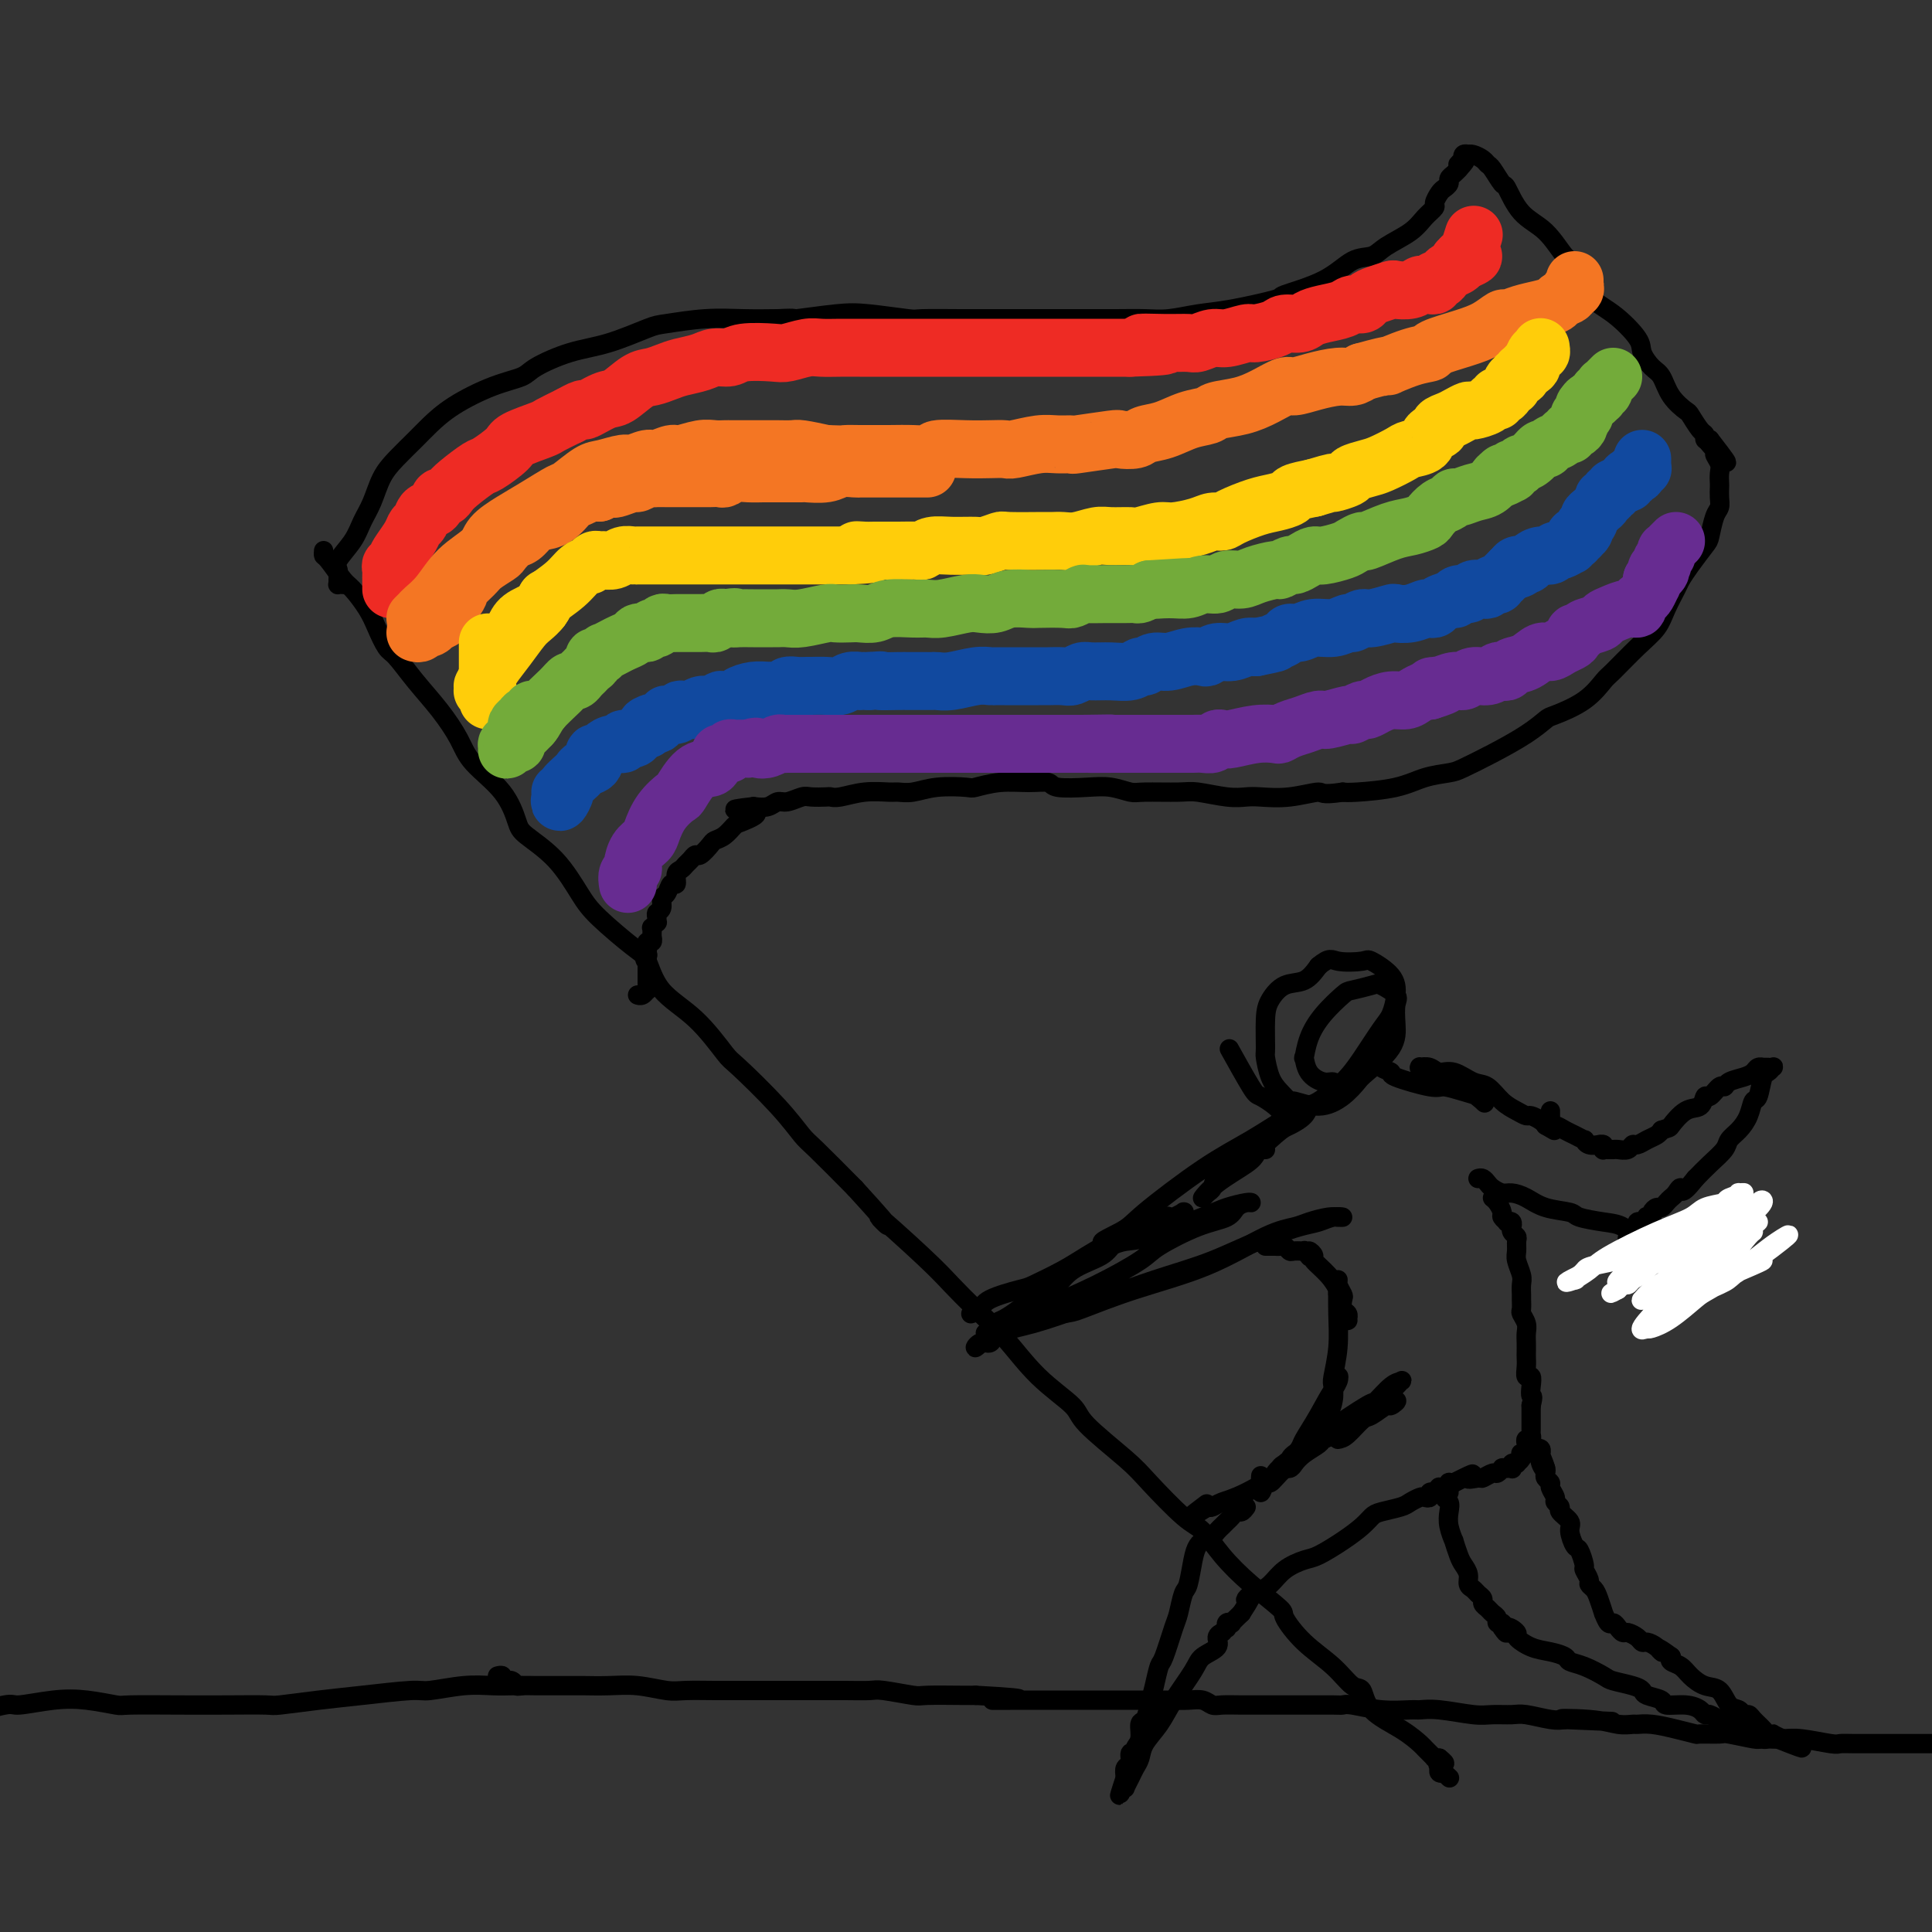 <svg viewBox='0 0 400 400' version='1.1' xmlns='http://www.w3.org/2000/svg' xmlns:xlink='http://www.w3.org/1999/xlink'><rect x="0" y="0" width="400" height="400" fill="#333333" stroke="none"/><g fill='none' stroke='rgb(0,0,0)' stroke-width='4' stroke-linecap='round' stroke-linejoin='round'><path d='M67,114c-0.033,0.421 -0.066,0.843 0,1c0.066,0.157 0.230,0.050 1,1c0.770,0.950 2.146,2.959 3,4c0.854,1.041 1.186,1.116 2,2c0.814,0.884 2.110,2.577 3,4c0.890,1.423 1.374,2.577 2,4c0.626,1.423 1.393,3.114 2,4c0.607,0.886 1.055,0.966 2,2c0.945,1.034 2.389,3.023 4,5c1.611,1.977 3.391,3.944 5,6c1.609,2.056 3.047,4.201 4,6c0.953,1.799 1.422,3.251 3,5c1.578,1.749 4.264,3.794 6,6c1.736,2.206 2.523,4.572 3,6c0.477,1.428 0.645,1.916 2,3c1.355,1.084 3.896,2.762 6,5c2.104,2.238 3.771,5.035 5,7c1.229,1.965 2.021,3.099 4,5c1.979,1.901 5.147,4.569 7,6c1.853,1.431 2.392,1.624 3,3c0.608,1.376 1.285,3.934 3,6c1.715,2.066 4.470,3.639 7,6c2.530,2.361 4.837,5.510 6,7c1.163,1.490 1.182,1.322 3,3c1.818,1.678 5.436,5.202 8,8c2.564,2.798 4.075,4.869 5,6c0.925,1.131 1.264,1.323 3,3c1.736,1.677 4.868,4.838 8,8'/><path d='M177,246c11.187,12.247 5.155,6.366 5,6c-0.155,-0.366 5.568,4.785 9,8c3.432,3.215 4.573,4.496 6,6c1.427,1.504 3.139,3.231 5,5c1.861,1.769 3.870,3.579 6,6c2.130,2.421 4.380,5.452 7,8c2.620,2.548 5.611,4.612 7,6c1.389,1.388 1.176,2.099 3,4c1.824,1.901 5.687,4.993 8,7c2.313,2.007 3.078,2.930 5,5c1.922,2.070 5.003,5.287 7,7c1.997,1.713 2.911,1.923 4,3c1.089,1.077 2.354,3.021 4,5c1.646,1.979 3.672,3.991 6,6c2.328,2.009 4.959,4.013 6,5c1.041,0.987 0.492,0.955 1,2c0.508,1.045 2.072,3.168 4,5c1.928,1.832 4.220,3.375 6,5c1.780,1.625 3.048,3.332 4,4c0.952,0.668 1.589,0.297 2,1c0.411,0.703 0.598,2.480 2,4c1.402,1.520 4.021,2.785 6,4c1.979,1.215 3.319,2.382 4,3c0.681,0.618 0.705,0.687 1,1c0.295,0.313 0.863,0.868 1,1c0.137,0.132 -0.157,-0.161 0,0c0.157,0.161 0.764,0.775 1,1c0.236,0.225 0.102,0.061 0,0c-0.102,-0.061 -0.172,-0.017 0,0c0.172,0.017 0.586,0.009 1,0'/><path d='M298,364c2.165,1.714 0.579,0.999 0,1c-0.579,0.001 -0.151,0.719 0,1c0.151,0.281 0.025,0.127 0,0c-0.025,-0.127 0.050,-0.226 0,0c-0.050,0.226 -0.223,0.779 0,1c0.223,0.221 0.844,0.112 1,0c0.156,-0.112 -0.154,-0.226 0,0c0.154,0.226 0.772,0.792 1,1c0.228,0.208 0.065,0.060 0,0c-0.065,-0.060 -0.033,-0.030 0,0'/><path d='M71,121c-0.424,-0.017 -0.848,-0.033 -1,0c-0.152,0.033 -0.031,0.116 0,0c0.031,-0.116 -0.028,-0.432 0,-1c0.028,-0.568 0.143,-1.389 0,-2c-0.143,-0.611 -0.544,-1.013 0,-2c0.544,-0.987 2.035,-2.560 3,-4c0.965,-1.440 1.406,-2.749 2,-4c0.594,-1.251 1.340,-2.445 2,-4c0.660,-1.555 1.233,-3.472 2,-5c0.767,-1.528 1.729,-2.668 3,-4c1.271,-1.332 2.852,-2.857 4,-4c1.148,-1.143 1.865,-1.905 3,-3c1.135,-1.095 2.689,-2.524 5,-4c2.311,-1.476 5.381,-2.999 8,-4c2.619,-1.001 4.789,-1.480 6,-2c1.211,-0.520 1.464,-1.081 3,-2c1.536,-0.919 4.354,-2.198 7,-3c2.646,-0.802 5.118,-1.129 8,-2c2.882,-0.871 6.173,-2.286 8,-3c1.827,-0.714 2.191,-0.728 4,-1c1.809,-0.272 5.064,-0.804 8,-1c2.936,-0.196 5.553,-0.056 8,0c2.447,0.056 4.723,0.028 7,0'/><path d='M161,66c4.678,-0.253 2.872,0.114 4,0c1.128,-0.114 5.189,-0.710 8,-1c2.811,-0.290 4.372,-0.274 7,0c2.628,0.274 6.321,0.805 8,1c1.679,0.195 1.343,0.052 3,0c1.657,-0.052 5.309,-0.014 8,0c2.691,0.014 4.423,0.004 7,0c2.577,-0.004 5.998,-0.001 8,0c2.002,0.001 2.585,0.001 4,0c1.415,-0.001 3.661,-0.004 6,0c2.339,0.004 4.770,0.013 7,0c2.230,-0.013 4.260,-0.049 6,0c1.740,0.049 3.192,0.183 5,0c1.808,-0.183 3.974,-0.683 6,-1c2.026,-0.317 3.913,-0.449 7,-1c3.087,-0.551 7.372,-1.519 9,-2c1.628,-0.481 0.597,-0.474 2,-1c1.403,-0.526 5.240,-1.586 8,-3c2.760,-1.414 4.444,-3.183 6,-4c1.556,-0.817 2.985,-0.681 4,-1c1.015,-0.319 1.616,-1.093 3,-2c1.384,-0.907 3.551,-1.949 5,-3c1.449,-1.051 2.181,-2.113 3,-3c0.819,-0.887 1.726,-1.600 2,-2c0.274,-0.400 -0.085,-0.488 0,-1c0.085,-0.512 0.614,-1.446 1,-2c0.386,-0.554 0.628,-0.726 1,-1c0.372,-0.274 0.873,-0.651 1,-1c0.127,-0.349 -0.120,-0.671 0,-1c0.120,-0.329 0.606,-0.665 1,-1c0.394,-0.335 0.697,-0.667 1,-1'/><path d='M302,35c2.725,-2.946 0.538,-1.311 0,-1c-0.538,0.311 0.573,-0.701 1,-1c0.427,-0.299 0.169,0.115 0,0c-0.169,-0.115 -0.249,-0.760 0,-1c0.249,-0.240 0.826,-0.075 1,0c0.174,0.075 -0.057,0.059 0,0c0.057,-0.059 0.400,-0.162 1,0c0.600,0.162 1.455,0.589 2,1c0.545,0.411 0.780,0.806 1,1c0.220,0.194 0.424,0.188 1,1c0.576,0.812 1.523,2.442 2,3c0.477,0.558 0.483,0.043 1,1c0.517,0.957 1.543,3.387 3,5c1.457,1.613 3.343,2.411 5,4c1.657,1.589 3.085,3.969 4,5c0.915,1.031 1.315,0.712 2,2c0.685,1.288 1.653,4.184 3,6c1.347,1.816 3.071,2.554 5,4c1.929,1.446 4.063,3.601 5,5c0.937,1.399 0.679,2.042 1,3c0.321,0.958 1.223,2.229 2,3c0.777,0.771 1.430,1.040 2,2c0.570,0.960 1.057,2.610 2,4c0.943,1.390 2.343,2.520 3,3c0.657,0.480 0.571,0.311 1,1c0.429,0.689 1.373,2.236 2,3c0.627,0.764 0.938,0.744 1,1c0.062,0.256 -0.125,0.787 0,1c0.125,0.213 0.563,0.106 1,0'/><path d='M354,91c6.896,8.838 1.638,2.934 0,1c-1.638,-1.934 0.346,0.102 1,1c0.654,0.898 -0.021,0.660 0,1c0.021,0.340 0.737,1.260 1,2c0.263,0.740 0.071,1.301 0,2c-0.071,0.699 -0.022,1.536 0,2c0.022,0.464 0.017,0.555 0,1c-0.017,0.445 -0.044,1.244 0,2c0.044,0.756 0.160,1.469 0,2c-0.160,0.531 -0.596,0.881 -1,2c-0.404,1.119 -0.776,3.008 -1,4c-0.224,0.992 -0.301,1.087 -1,2c-0.699,0.913 -2.020,2.646 -3,4c-0.980,1.354 -1.618,2.331 -2,3c-0.382,0.669 -0.508,1.030 -1,2c-0.492,0.970 -1.348,2.548 -2,4c-0.652,1.452 -1.098,2.780 -2,4c-0.902,1.220 -2.259,2.334 -4,4c-1.741,1.666 -3.865,3.884 -5,5c-1.135,1.116 -1.280,1.130 -2,2c-0.720,0.870 -2.014,2.595 -4,4c-1.986,1.405 -4.665,2.488 -6,3c-1.335,0.512 -1.328,0.452 -2,1c-0.672,0.548 -2.023,1.704 -4,3c-1.977,1.296 -4.580,2.732 -7,4c-2.420,1.268 -4.658,2.368 -6,3c-1.342,0.632 -1.788,0.796 -3,1c-1.212,0.204 -3.191,0.446 -5,1c-1.809,0.554 -3.449,1.418 -6,2c-2.551,0.582 -6.015,0.880 -8,1c-1.985,0.120 -2.493,0.060 -3,0'/><path d='M278,164c-4.723,0.713 -4.032,-0.004 -5,0c-0.968,0.004 -3.597,0.729 -6,1c-2.403,0.271 -4.582,0.087 -6,0c-1.418,-0.087 -2.075,-0.076 -3,0c-0.925,0.076 -2.119,0.218 -4,0c-1.881,-0.218 -4.449,-0.794 -6,-1c-1.551,-0.206 -2.085,-0.041 -4,0c-1.915,0.041 -5.210,-0.040 -7,0c-1.790,0.040 -2.074,0.203 -3,0c-0.926,-0.203 -2.493,-0.772 -4,-1c-1.507,-0.228 -2.954,-0.115 -5,0c-2.046,0.115 -4.692,0.231 -6,0c-1.308,-0.231 -1.277,-0.808 -2,-1c-0.723,-0.192 -2.198,-0.000 -4,0c-1.802,0.000 -3.931,-0.192 -6,0c-2.069,0.192 -4.078,0.769 -5,1c-0.922,0.231 -0.759,0.115 -2,0c-1.241,-0.115 -3.888,-0.228 -6,0c-2.112,0.228 -3.689,0.797 -5,1c-1.311,0.203 -2.355,0.040 -3,0c-0.645,-0.040 -0.892,0.042 -2,0c-1.108,-0.042 -3.077,-0.207 -5,0c-1.923,0.207 -3.798,0.786 -5,1c-1.202,0.214 -1.729,0.061 -2,0c-0.271,-0.061 -0.285,-0.031 -1,0c-0.715,0.031 -2.130,0.065 -3,0c-0.870,-0.065 -1.194,-0.227 -2,0c-0.806,0.227 -2.092,0.844 -3,1c-0.908,0.156 -1.437,-0.150 -2,0c-0.563,0.150 -1.161,0.757 -2,1c-0.839,0.243 -1.920,0.121 -3,0'/><path d='M156,167c-7.794,0.887 -1.780,0.605 0,1c1.780,0.395 -0.674,1.466 -2,2c-1.326,0.534 -1.525,0.529 -2,1c-0.475,0.471 -1.226,1.418 -2,2c-0.774,0.582 -1.569,0.800 -2,1c-0.431,0.200 -0.497,0.382 -1,1c-0.503,0.618 -1.444,1.671 -2,2c-0.556,0.329 -0.727,-0.068 -1,0c-0.273,0.068 -0.647,0.601 -1,1c-0.353,0.399 -0.686,0.665 -1,1c-0.314,0.335 -0.609,0.738 -1,1c-0.391,0.262 -0.879,0.384 -1,1c-0.121,0.616 0.126,1.727 0,2c-0.126,0.273 -0.626,-0.292 -1,0c-0.374,0.292 -0.622,1.440 -1,2c-0.378,0.560 -0.886,0.532 -1,1c-0.114,0.468 0.167,1.431 0,2c-0.167,0.569 -0.780,0.745 -1,1c-0.220,0.255 -0.045,0.589 0,1c0.045,0.411 -0.041,0.897 0,1c0.041,0.103 0.207,-0.179 0,0c-0.207,0.179 -0.788,0.817 -1,1c-0.212,0.183 -0.056,-0.091 0,0c0.056,0.091 0.011,0.545 0,1c-0.011,0.455 0.011,0.909 0,1c-0.011,0.091 -0.056,-0.182 0,0c0.056,0.182 0.211,0.820 0,1c-0.211,0.180 -0.789,-0.096 -1,0c-0.211,0.096 -0.057,0.564 0,1c0.057,0.436 0.016,0.839 0,1c-0.016,0.161 -0.008,0.081 0,0'/><path d='M134,197c-0.928,2.719 -0.249,1.516 0,1c0.249,-0.516 0.067,-0.346 0,0c-0.067,0.346 -0.018,0.867 0,1c0.018,0.133 0.005,-0.123 0,0c-0.005,0.123 -0.001,0.626 0,1c0.001,0.374 0.000,0.621 0,1c-0.000,0.379 -0.000,0.890 0,1c0.000,0.110 0.000,-0.182 0,0c-0.000,0.182 -0.000,0.837 0,1c0.000,0.163 0.001,-0.168 0,0c-0.001,0.168 -0.003,0.833 0,1c0.003,0.167 0.011,-0.166 0,0c-0.011,0.166 -0.042,0.829 0,1c0.042,0.171 0.155,-0.150 0,0c-0.155,0.150 -0.580,0.771 -1,1c-0.420,0.229 -0.834,0.065 -1,0c-0.166,-0.065 -0.083,-0.033 0,0'/><path d='M201,272c0.788,-0.254 1.575,-0.508 2,-1c0.425,-0.492 0.486,-1.221 2,-2c1.514,-0.779 4.479,-1.607 6,-2c1.521,-0.393 1.598,-0.352 3,-1c1.402,-0.648 4.130,-1.984 6,-3c1.870,-1.016 2.881,-1.712 5,-3c2.119,-1.288 5.345,-3.167 7,-4c1.655,-0.833 1.740,-0.619 3,-1c1.260,-0.381 3.696,-1.356 5,-2c1.304,-0.644 1.475,-0.958 2,-1c0.525,-0.042 1.402,0.189 2,0c0.598,-0.189 0.917,-0.796 1,-1c0.083,-0.204 -0.069,-0.004 0,0c0.069,0.004 0.358,-0.190 0,0c-0.358,0.190 -1.364,0.762 -2,1c-0.636,0.238 -0.902,0.141 -1,0c-0.098,-0.141 -0.028,-0.326 -1,0c-0.972,0.326 -2.986,1.163 -5,2'/><path d='M236,254c-2.272,0.840 -3.952,1.940 -5,3c-1.048,1.060 -1.463,2.079 -3,3c-1.537,0.921 -4.197,1.742 -6,3c-1.803,1.258 -2.749,2.953 -4,4c-1.251,1.047 -2.808,1.448 -4,2c-1.192,0.552 -2.018,1.257 -3,2c-0.982,0.743 -2.118,1.523 -3,2c-0.882,0.477 -1.509,0.650 -2,1c-0.491,0.350 -0.846,0.878 -1,1c-0.154,0.122 -0.107,-0.162 0,0c0.107,0.162 0.274,0.770 0,1c-0.274,0.230 -0.987,0.082 -1,0c-0.013,-0.082 0.676,-0.100 1,0c0.324,0.100 0.284,0.316 1,0c0.716,-0.316 2.188,-1.166 5,-2c2.812,-0.834 6.964,-1.652 9,-2c2.036,-0.348 1.956,-0.226 4,-1c2.044,-0.774 6.212,-2.445 11,-4c4.788,-1.555 10.196,-2.995 15,-5c4.804,-2.005 9.004,-4.576 12,-6c2.996,-1.424 4.787,-1.702 6,-2c1.213,-0.298 1.847,-0.615 3,-1c1.153,-0.385 2.826,-0.836 4,-1c1.174,-0.164 1.851,-0.041 2,0c0.149,0.041 -0.230,-0.001 0,0c0.230,0.001 1.067,0.044 1,0c-0.067,-0.044 -1.039,-0.177 -2,0c-0.961,0.177 -1.913,0.663 -3,1c-1.087,0.337 -2.311,0.525 -4,1c-1.689,0.475 -3.845,1.238 -6,2'/><path d='M263,256c-4.476,1.568 -8.165,3.488 -12,5c-3.835,1.512 -7.815,2.617 -12,4c-4.185,1.383 -8.573,3.044 -11,4c-2.427,0.956 -2.891,1.207 -5,2c-2.109,0.793 -5.863,2.127 -9,3c-3.137,0.873 -5.656,1.284 -7,2c-1.344,0.716 -1.512,1.736 -2,2c-0.488,0.264 -1.296,-0.227 -2,0c-0.704,0.227 -1.303,1.172 -1,1c0.303,-0.172 1.508,-1.462 4,-3c2.492,-1.538 6.272,-3.326 10,-5c3.728,-1.674 7.405,-3.235 11,-5c3.595,-1.765 7.109,-3.733 9,-5c1.891,-1.267 2.159,-1.832 4,-3c1.841,-1.168 5.254,-2.940 8,-4c2.746,-1.060 4.827,-1.409 6,-2c1.173,-0.591 1.440,-1.423 2,-2c0.560,-0.577 1.413,-0.897 2,-1c0.587,-0.103 0.909,0.011 1,0c0.091,-0.011 -0.047,-0.147 -1,0c-0.953,0.147 -2.721,0.578 -4,1c-1.279,0.422 -2.069,0.834 -5,2c-2.931,1.166 -8.001,3.084 -11,4c-2.999,0.916 -3.925,0.828 -5,1c-1.075,0.172 -2.298,0.603 -3,1c-0.702,0.397 -0.881,0.761 -1,1c-0.119,0.239 -0.177,0.354 0,0c0.177,-0.354 0.588,-1.177 1,-2'/><path d='M230,257c-4.176,0.902 -0.117,-0.845 2,-2c2.117,-1.155 2.292,-1.720 5,-4c2.708,-2.280 7.948,-6.274 12,-9c4.052,-2.726 6.914,-4.182 10,-6c3.086,-1.818 6.395,-3.998 8,-5c1.605,-1.002 1.506,-0.826 2,-1c0.494,-0.174 1.581,-0.700 2,-1c0.419,-0.300 0.172,-0.376 0,0c-0.172,0.376 -0.267,1.203 -1,2c-0.733,0.797 -2.105,1.566 -3,2c-0.895,0.434 -1.314,0.535 -3,2c-1.686,1.465 -4.639,4.293 -7,6c-2.361,1.707 -4.129,2.292 -5,3c-0.871,0.708 -0.843,1.539 -1,2c-0.157,0.461 -0.498,0.552 -1,1c-0.502,0.448 -1.165,1.255 -1,1c0.165,-0.255 1.158,-1.571 3,-3c1.842,-1.429 4.532,-2.971 6,-4c1.468,-1.029 1.714,-1.544 2,-2c0.286,-0.456 0.613,-0.854 1,-1c0.387,-0.146 0.835,-0.039 1,0c0.165,0.039 0.047,0.011 0,0c-0.047,-0.011 -0.024,-0.006 0,0'/><path d='M277,225c-0.279,-0.457 -0.559,-0.914 -1,-1c-0.441,-0.086 -1.045,0.201 -2,0c-0.955,-0.201 -2.263,-0.888 -3,-2c-0.737,-1.112 -0.905,-2.648 -1,-3c-0.095,-0.352 -0.116,0.481 0,0c0.116,-0.481 0.371,-2.276 1,-4c0.629,-1.724 1.633,-3.378 3,-5c1.367,-1.622 3.095,-3.213 4,-4c0.905,-0.787 0.985,-0.770 2,-1c1.015,-0.230 2.965,-0.705 4,-1c1.035,-0.295 1.154,-0.408 2,0c0.846,0.408 2.420,1.339 3,2c0.580,0.661 0.168,1.054 0,2c-0.168,0.946 -0.091,2.444 0,4c0.091,1.556 0.196,3.168 -1,5c-1.196,1.832 -3.694,3.884 -5,5c-1.306,1.116 -1.420,1.295 -2,2c-0.580,0.705 -1.625,1.935 -3,3c-1.375,1.065 -3.079,1.966 -5,2c-1.921,0.034 -4.060,-0.800 -5,-1c-0.940,-0.200 -0.683,0.235 -1,0c-0.317,-0.235 -1.210,-1.140 -2,-2c-0.790,-0.860 -1.478,-1.675 -2,-3c-0.522,-1.325 -0.878,-3.161 -1,-4c-0.122,-0.839 -0.010,-0.682 0,-2c0.010,-1.318 -0.083,-4.113 0,-6c0.083,-1.887 0.342,-2.867 1,-4c0.658,-1.133 1.716,-2.421 3,-3c1.284,-0.579 2.796,-0.451 4,-1c1.204,-0.549 2.102,-1.774 3,-3'/><path d='M273,200c2.321,-1.938 2.623,-1.282 4,-1c1.377,0.282 3.831,0.190 5,0c1.169,-0.190 1.055,-0.479 2,0c0.945,0.479 2.949,1.727 4,3c1.051,1.273 1.151,2.573 1,4c-0.151,1.427 -0.551,2.981 -1,4c-0.449,1.019 -0.947,1.501 -2,3c-1.053,1.499 -2.660,4.014 -4,6c-1.340,1.986 -2.413,3.445 -4,5c-1.587,1.555 -3.690,3.208 -5,4c-1.310,0.792 -1.829,0.723 -3,1c-1.171,0.277 -2.994,0.900 -4,1c-1.006,0.100 -1.195,-0.321 -2,-1c-0.805,-0.679 -2.226,-1.615 -3,-2c-0.774,-0.385 -0.901,-0.219 -2,-2c-1.099,-1.781 -3.171,-5.509 -4,-7c-0.829,-1.491 -0.414,-0.746 0,0'/><path d='M285,219c0.174,0.746 0.348,1.491 1,2c0.652,0.509 1.780,0.780 2,1c0.220,0.220 -0.470,0.387 1,1c1.470,0.613 5.101,1.670 7,2c1.899,0.330 2.067,-0.066 3,0c0.933,0.066 2.630,0.596 4,1c1.370,0.404 2.413,0.683 3,1c0.587,0.317 0.717,0.671 1,1c0.283,0.329 0.719,0.634 0,0c-0.719,-0.634 -2.594,-2.207 -4,-3c-1.406,-0.793 -2.342,-0.805 -3,-1c-0.658,-0.195 -1.037,-0.574 -2,-1c-0.963,-0.426 -2.508,-0.898 -3,-1c-0.492,-0.102 0.070,0.168 0,0c-0.070,-0.168 -0.774,-0.773 -1,-1c-0.226,-0.227 0.024,-0.077 0,0c-0.024,0.077 -0.323,0.080 0,0c0.323,-0.080 1.269,-0.245 2,0c0.731,0.245 1.248,0.898 2,1c0.752,0.102 1.738,-0.348 3,0c1.262,0.348 2.800,1.495 4,2c1.200,0.505 2.061,0.369 3,1c0.939,0.631 1.957,2.028 3,3c1.043,0.972 2.111,1.517 3,2c0.889,0.483 1.599,0.903 2,1c0.401,0.097 0.493,-0.128 1,0c0.507,0.128 1.431,0.608 2,1c0.569,0.392 0.785,0.696 1,1'/><path d='M320,233c3.167,1.833 1.583,0.917 0,0'/><path d='M262,258c0.303,-0.001 0.606,-0.001 1,0c0.394,0.001 0.879,0.004 1,0c0.121,-0.004 -0.124,-0.015 0,0c0.124,0.015 0.615,0.057 1,0c0.385,-0.057 0.662,-0.212 1,0c0.338,0.212 0.735,0.792 1,1c0.265,0.208 0.397,0.043 1,0c0.603,-0.043 1.677,0.036 2,0c0.323,-0.036 -0.105,-0.188 0,0c0.105,0.188 0.744,0.717 1,1c0.256,0.283 0.130,0.319 0,0c-0.130,-0.319 -0.266,-0.992 0,-1c0.266,-0.008 0.932,0.650 1,1c0.068,0.350 -0.461,0.391 0,1c0.461,0.609 1.914,1.785 3,3c1.086,1.215 1.807,2.470 2,3c0.193,0.530 -0.140,0.335 0,1c0.140,0.665 0.754,2.190 1,3c0.246,0.810 0.123,0.905 0,1'/><path d='M278,272c1.308,2.087 1.079,1.303 1,1c-0.079,-0.303 -0.007,-0.127 0,0c0.007,0.127 -0.050,0.204 0,0c0.050,-0.204 0.206,-0.688 0,-1c-0.206,-0.312 -0.773,-0.452 -1,-1c-0.227,-0.548 -0.113,-1.506 0,-2c0.113,-0.494 0.227,-0.526 0,-1c-0.227,-0.474 -0.793,-1.392 -1,-2c-0.207,-0.608 -0.054,-0.906 0,-1c0.054,-0.094 0.011,0.017 0,0c-0.011,-0.017 0.011,-0.161 0,1c-0.011,1.161 -0.054,3.627 0,6c0.054,2.373 0.207,4.654 0,7c-0.207,2.346 -0.773,4.756 -1,6c-0.227,1.244 -0.114,1.320 0,2c0.114,0.680 0.231,1.962 0,3c-0.231,1.038 -0.809,1.831 -1,2c-0.191,0.169 0.005,-0.286 0,0c-0.005,0.286 -0.211,1.314 0,1c0.211,-0.314 0.838,-1.971 1,-3c0.162,-1.029 -0.142,-1.430 0,-2c0.142,-0.570 0.731,-1.307 1,-2c0.269,-0.693 0.220,-1.341 0,-1c-0.220,0.341 -0.610,1.670 -1,3'/><path d='M276,288c-0.350,0.076 -1.725,2.767 -3,5c-1.275,2.233 -2.451,4.010 -3,5c-0.549,0.990 -0.470,1.194 -1,2c-0.530,0.806 -1.670,2.214 -2,3c-0.330,0.786 0.151,0.951 0,1c-0.151,0.049 -0.933,-0.018 -1,0c-0.067,0.018 0.583,0.121 1,0c0.417,-0.121 0.602,-0.465 1,-1c0.398,-0.535 1.010,-1.259 2,-2c0.990,-0.741 2.360,-1.499 3,-2c0.640,-0.501 0.550,-0.747 1,-1c0.450,-0.253 1.439,-0.515 2,-1c0.561,-0.485 0.693,-1.193 0,-1c-0.693,0.193 -2.213,1.289 -3,2c-0.787,0.711 -0.842,1.038 -2,2c-1.158,0.962 -3.421,2.558 -5,4c-1.579,1.442 -2.476,2.729 -3,3c-0.524,0.271 -0.677,-0.474 -1,0c-0.323,0.474 -0.818,2.166 -1,2c-0.182,-0.166 -0.052,-2.190 0,-3c0.052,-0.810 0.026,-0.405 0,0'/><path d='M277,298c0.543,-0.096 1.086,-0.192 2,-1c0.914,-0.808 2.200,-2.327 3,-3c0.800,-0.673 1.114,-0.499 2,-1c0.886,-0.501 2.342,-1.675 3,-2c0.658,-0.325 0.517,0.201 1,0c0.483,-0.201 1.589,-1.129 1,-1c-0.589,0.129 -2.875,1.316 -6,3c-3.125,1.684 -7.090,3.866 -9,5c-1.910,1.134 -1.766,1.219 -3,2c-1.234,0.781 -3.845,2.259 -5,3c-1.155,0.741 -0.852,0.746 -1,1c-0.148,0.254 -0.747,0.757 -1,1c-0.253,0.243 -0.161,0.226 0,0c0.161,-0.226 0.392,-0.659 2,-2c1.608,-1.341 4.592,-3.588 8,-6c3.408,-2.412 7.240,-4.987 9,-6c1.760,-1.013 1.448,-0.462 2,-1c0.552,-0.538 1.970,-2.165 3,-3c1.030,-0.835 1.674,-0.879 2,-1c0.326,-0.121 0.334,-0.320 0,0c-0.334,0.320 -1.011,1.161 -2,2c-0.989,0.839 -2.291,1.678 -4,3c-1.709,1.322 -3.827,3.128 -7,5c-3.173,1.872 -7.403,3.812 -9,5c-1.597,1.188 -0.560,1.625 -2,3c-1.440,1.375 -5.355,3.688 -8,5c-2.645,1.312 -4.020,1.622 -5,2c-0.980,0.378 -1.566,0.822 -2,1c-0.434,0.178 -0.717,0.089 -1,0'/><path d='M250,312c-6.133,3.889 -2.467,1.111 -1,0c1.467,-1.111 0.733,-0.556 0,0'/><path d='M258,312c-0.334,0.447 -0.668,0.894 -1,1c-0.332,0.106 -0.663,-0.130 -1,0c-0.337,0.130 -0.682,0.626 -1,1c-0.318,0.374 -0.610,0.626 -1,1c-0.390,0.374 -0.878,0.870 -1,1c-0.122,0.130 0.121,-0.105 0,0c-0.121,0.105 -0.606,0.549 -1,1c-0.394,0.451 -0.697,0.907 -1,1c-0.303,0.093 -0.606,-0.179 -1,0c-0.394,0.179 -0.879,0.808 -1,1c-0.121,0.192 0.122,-0.054 0,0c-0.122,0.054 -0.610,0.406 -1,1c-0.390,0.594 -0.681,1.429 -1,3c-0.319,1.571 -0.667,3.878 -1,5c-0.333,1.122 -0.653,1.058 -1,2c-0.347,0.942 -0.723,2.891 -1,4c-0.277,1.109 -0.456,1.377 -1,3c-0.544,1.623 -1.455,4.600 -2,6c-0.545,1.400 -0.724,1.224 -1,2c-0.276,0.776 -0.647,2.505 -1,4c-0.353,1.495 -0.687,2.757 -1,4c-0.313,1.243 -0.605,2.467 -1,3c-0.395,0.533 -0.895,0.376 -1,1c-0.105,0.624 0.183,2.031 0,3c-0.183,0.969 -0.837,1.502 -1,2c-0.163,0.498 0.166,0.962 0,1c-0.166,0.038 -0.828,-0.351 -1,0c-0.172,0.351 0.146,1.441 0,2c-0.146,0.559 -0.756,0.588 -1,1c-0.244,0.412 -0.122,1.206 0,2'/><path d='M233,368c-2.321,7.361 -0.623,1.764 0,0c0.623,-1.764 0.170,0.306 0,1c-0.170,0.694 -0.057,0.012 0,0c0.057,-0.012 0.057,0.647 0,1c-0.057,0.353 -0.172,0.402 0,0c0.172,-0.402 0.630,-1.254 1,-2c0.370,-0.746 0.653,-1.387 1,-2c0.347,-0.613 0.758,-1.200 1,-2c0.242,-0.800 0.314,-1.814 1,-3c0.686,-1.186 1.985,-2.544 3,-4c1.015,-1.456 1.745,-3.010 3,-5c1.255,-1.990 3.033,-4.418 4,-6c0.967,-1.582 1.121,-2.319 2,-3c0.879,-0.681 2.483,-1.306 3,-2c0.517,-0.694 -0.054,-1.458 0,-2c0.054,-0.542 0.732,-0.864 1,-1c0.268,-0.136 0.125,-0.088 0,0c-0.125,0.088 -0.231,0.216 0,0c0.231,-0.216 0.798,-0.776 1,-1c0.202,-0.224 0.039,-0.111 0,0c-0.039,0.111 0.048,0.220 0,0c-0.048,-0.220 -0.229,-0.770 0,-1c0.229,-0.230 0.869,-0.139 1,0c0.131,0.139 -0.248,0.325 0,0c0.248,-0.325 1.124,-1.163 2,-2'/><path d='M257,334c3.858,-5.900 1.502,-3.651 1,-3c-0.502,0.651 0.850,-0.296 2,-1c1.150,-0.704 2.099,-1.164 3,-2c0.901,-0.836 1.754,-2.048 3,-3c1.246,-0.952 2.887,-1.645 4,-2c1.113,-0.355 1.700,-0.371 3,-1c1.300,-0.629 3.315,-1.870 5,-3c1.685,-1.130 3.042,-2.148 4,-3c0.958,-0.852 1.517,-1.538 2,-2c0.483,-0.462 0.888,-0.698 2,-1c1.112,-0.302 2.929,-0.668 4,-1c1.071,-0.332 1.396,-0.629 2,-1c0.604,-0.371 1.486,-0.817 2,-1c0.514,-0.183 0.658,-0.102 1,0c0.342,0.102 0.880,0.224 1,0c0.120,-0.224 -0.178,-0.796 0,-1c0.178,-0.204 0.832,-0.041 1,0c0.168,0.041 -0.148,-0.041 0,0c0.148,0.041 0.762,0.203 1,0c0.238,-0.203 0.101,-0.772 0,-1c-0.101,-0.228 -0.167,-0.114 0,0c0.167,0.114 0.567,0.227 1,0c0.433,-0.227 0.900,-0.793 1,-1c0.100,-0.207 -0.165,-0.056 0,0c0.165,0.056 0.762,0.016 1,0c0.238,-0.016 0.119,-0.008 0,0'/><path d='M301,307c5.981,-3.006 3.434,-1.523 3,-1c-0.434,0.523 1.247,0.084 2,0c0.753,-0.084 0.579,0.188 1,0c0.421,-0.188 1.436,-0.835 2,-1c0.564,-0.165 0.677,0.152 1,0c0.323,-0.152 0.857,-0.772 1,-1c0.143,-0.228 -0.106,-0.065 0,0c0.106,0.065 0.568,0.031 1,0c0.432,-0.031 0.833,-0.060 1,0c0.167,0.060 0.101,0.209 0,0c-0.101,-0.209 -0.237,-0.778 0,-1c0.237,-0.222 0.847,-0.098 1,0c0.153,0.098 -0.151,0.171 0,0c0.151,-0.171 0.759,-0.586 1,-1c0.241,-0.414 0.117,-0.828 0,-1c-0.117,-0.172 -0.227,-0.101 0,0c0.227,0.101 0.792,0.233 1,0c0.208,-0.233 0.060,-0.832 0,-1c-0.060,-0.168 -0.030,0.095 0,0c0.030,-0.095 0.061,-0.547 0,-1c-0.061,-0.453 -0.212,-0.908 0,-1c0.212,-0.092 0.789,0.180 1,0c0.211,-0.180 0.057,-0.811 0,-1c-0.057,-0.189 -0.015,0.065 0,0c0.015,-0.065 0.004,-0.451 0,-1c-0.004,-0.549 -0.001,-1.263 0,-2c0.001,-0.737 0.000,-1.496 0,-2c-0.000,-0.504 -0.000,-0.752 0,-1'/><path d='M317,291c0.623,-2.377 0.181,-1.820 0,-2c-0.181,-0.180 -0.101,-1.099 0,-2c0.101,-0.901 0.223,-1.785 0,-2c-0.223,-0.215 -0.792,0.238 -1,0c-0.208,-0.238 -0.056,-1.166 0,-2c0.056,-0.834 0.016,-1.574 0,-2c-0.016,-0.426 -0.008,-0.538 0,-1c0.008,-0.462 0.016,-1.274 0,-2c-0.016,-0.726 -0.057,-1.364 0,-2c0.057,-0.636 0.211,-1.269 0,-2c-0.211,-0.731 -0.789,-1.561 -1,-2c-0.211,-0.439 -0.056,-0.487 0,-1c0.056,-0.513 0.011,-1.492 0,-2c-0.011,-0.508 0.011,-0.544 0,-1c-0.011,-0.456 -0.056,-1.330 0,-2c0.056,-0.670 0.212,-1.135 0,-2c-0.212,-0.865 -0.793,-2.129 -1,-3c-0.207,-0.871 -0.041,-1.348 0,-2c0.041,-0.652 -0.042,-1.480 0,-2c0.042,-0.520 0.208,-0.731 0,-1c-0.208,-0.269 -0.792,-0.594 -1,-1c-0.208,-0.406 -0.041,-0.893 0,-1c0.041,-0.107 -0.046,0.164 0,0c0.046,-0.164 0.223,-0.764 0,-1c-0.223,-0.236 -0.847,-0.108 -1,0c-0.153,0.108 0.166,0.197 0,0c-0.166,-0.197 -0.815,-0.680 -1,-1c-0.185,-0.320 0.095,-0.478 0,-1c-0.095,-0.522 -0.564,-1.410 -1,-2c-0.436,-0.590 -0.839,-0.883 -1,-1c-0.161,-0.117 -0.081,-0.059 0,0'/><path d='M300,309c-0.534,0.353 -1.067,0.705 -1,1c0.067,0.295 0.735,0.532 1,1c0.265,0.468 0.127,1.169 0,2c-0.127,0.831 -0.241,1.794 0,3c0.241,1.206 0.839,2.654 1,3c0.161,0.346 -0.115,-0.412 0,0c0.115,0.412 0.622,1.994 1,3c0.378,1.006 0.626,1.435 1,2c0.374,0.565 0.875,1.265 1,2c0.125,0.735 -0.125,1.506 0,2c0.125,0.494 0.625,0.710 1,1c0.375,0.290 0.625,0.655 1,1c0.375,0.345 0.875,0.669 1,1c0.125,0.331 -0.125,0.667 0,1c0.125,0.333 0.626,0.663 1,1c0.374,0.337 0.622,0.681 1,1c0.378,0.319 0.885,0.611 1,1c0.115,0.389 -0.161,0.874 0,1c0.161,0.126 0.760,-0.107 1,0c0.240,0.107 0.120,0.553 0,1'/><path d='M311,337c1.488,2.268 0.708,0.439 1,0c0.292,-0.439 1.654,0.512 2,1c0.346,0.488 -0.326,0.512 0,1c0.326,0.488 1.650,1.439 3,2c1.350,0.561 2.726,0.731 4,1c1.274,0.269 2.447,0.635 3,1c0.553,0.365 0.487,0.728 1,1c0.513,0.272 1.605,0.454 3,1c1.395,0.546 3.092,1.456 4,2c0.908,0.544 1.025,0.723 2,1c0.975,0.277 2.808,0.653 4,1c1.192,0.347 1.743,0.667 2,1c0.257,0.333 0.219,0.680 1,1c0.781,0.320 2.381,0.612 3,1c0.619,0.388 0.259,0.874 1,1c0.741,0.126 2.584,-0.106 4,0c1.416,0.106 2.406,0.549 3,1c0.594,0.451 0.793,0.908 1,1c0.207,0.092 0.420,-0.183 1,0c0.580,0.183 1.525,0.824 2,1c0.475,0.176 0.480,-0.111 1,0c0.520,0.111 1.554,0.622 2,1c0.446,0.378 0.305,0.623 1,1c0.695,0.377 2.228,0.886 3,1c0.772,0.114 0.785,-0.165 1,0c0.215,0.165 0.632,0.776 1,1c0.368,0.224 0.686,0.060 1,0c0.314,-0.060 0.623,-0.016 1,0c0.377,0.016 0.822,0.005 1,0c0.178,-0.005 0.089,-0.002 0,0'/><path d='M368,360c9.152,3.621 3.531,1.174 1,0c-2.531,-1.174 -1.974,-1.075 -2,-1c-0.026,0.075 -0.637,0.126 -1,0c-0.363,-0.126 -0.478,-0.430 -1,-1c-0.522,-0.570 -1.453,-1.408 -2,-2c-0.547,-0.592 -0.712,-0.940 -1,-1c-0.288,-0.060 -0.699,0.168 -1,0c-0.301,-0.168 -0.493,-0.730 -1,-1c-0.507,-0.270 -1.329,-0.247 -2,-1c-0.671,-0.753 -1.192,-2.282 -2,-3c-0.808,-0.718 -1.901,-0.626 -3,-1c-1.099,-0.374 -2.202,-1.214 -3,-2c-0.798,-0.786 -1.292,-1.519 -2,-2c-0.708,-0.481 -1.631,-0.709 -2,-1c-0.369,-0.291 -0.185,-0.646 0,-1'/><path d='M346,343c-3.824,-2.813 -2.386,-1.345 -2,-1c0.386,0.345 -0.282,-0.433 -1,-1c-0.718,-0.567 -1.488,-0.922 -2,-1c-0.512,-0.078 -0.767,0.120 -1,0c-0.233,-0.120 -0.444,-0.558 -1,-1c-0.556,-0.442 -1.458,-0.887 -2,-1c-0.542,-0.113 -0.724,0.105 -1,0c-0.276,-0.105 -0.648,-0.533 -1,-1c-0.352,-0.467 -0.686,-0.972 -1,-1c-0.314,-0.028 -0.609,0.420 -1,0c-0.391,-0.420 -0.879,-1.710 -1,-2c-0.121,-0.290 0.126,0.418 0,0c-0.126,-0.418 -0.626,-1.962 -1,-3c-0.374,-1.038 -0.621,-1.571 -1,-2c-0.379,-0.429 -0.889,-0.753 -1,-1c-0.111,-0.247 0.178,-0.417 0,-1c-0.178,-0.583 -0.823,-1.577 -1,-2c-0.177,-0.423 0.112,-0.273 0,-1c-0.112,-0.727 -0.626,-2.331 -1,-3c-0.374,-0.669 -0.607,-0.403 -1,-1c-0.393,-0.597 -0.947,-2.058 -1,-3c-0.053,-0.942 0.393,-1.365 0,-2c-0.393,-0.635 -1.626,-1.483 -2,-2c-0.374,-0.517 0.111,-0.702 0,-1c-0.111,-0.298 -0.818,-0.710 -1,-1c-0.182,-0.290 0.161,-0.459 0,-1c-0.161,-0.541 -0.828,-1.454 -1,-2c-0.172,-0.546 0.150,-0.724 0,-1c-0.150,-0.276 -0.771,-0.651 -1,-1c-0.229,-0.349 -0.065,-0.671 0,-1c0.065,-0.329 0.033,-0.664 0,-1'/><path d='M320,304c-1.795,-4.614 -0.284,-1.149 0,0c0.284,1.149 -0.660,-0.018 -1,-1c-0.340,-0.982 -0.077,-1.780 0,-2c0.077,-0.220 -0.031,0.137 0,0c0.031,-0.137 0.201,-0.768 0,-1c-0.201,-0.232 -0.772,-0.066 -1,0c-0.228,0.066 -0.114,0.033 0,0'/><path d='M306,244c0.327,-0.091 0.653,-0.183 1,0c0.347,0.183 0.714,0.639 1,1c0.286,0.361 0.489,0.625 1,1c0.511,0.375 1.328,0.860 2,1c0.672,0.140 1.199,-0.065 2,0c0.801,0.065 1.876,0.399 3,1c1.124,0.601 2.296,1.469 4,2c1.704,0.531 3.941,0.725 5,1c1.059,0.275 0.940,0.631 2,1c1.060,0.369 3.298,0.751 5,1c1.702,0.249 2.866,0.366 4,1c1.134,0.634 2.237,1.785 3,2c0.763,0.215 1.184,-0.507 2,0c0.816,0.507 2.025,2.244 3,3c0.975,0.756 1.715,0.532 3,1c1.285,0.468 3.115,1.628 4,2c0.885,0.372 0.826,-0.044 1,0c0.174,0.044 0.583,0.548 1,1c0.417,0.452 0.843,0.852 1,1c0.157,0.148 0.045,0.042 0,0c-0.045,-0.042 -0.022,-0.021 0,0'/><path d='M321,230c0.001,0.444 0.002,0.889 0,1c-0.002,0.111 -0.009,-0.111 0,0c0.009,0.111 0.032,0.554 0,1c-0.032,0.446 -0.120,0.894 0,1c0.120,0.106 0.448,-0.130 1,0c0.552,0.130 1.326,0.627 2,1c0.674,0.373 1.246,0.622 2,1c0.754,0.378 1.690,0.886 2,1c0.310,0.114 -0.004,-0.167 0,0c0.004,0.167 0.327,0.780 1,1c0.673,0.220 1.696,0.045 2,0c0.304,-0.045 -0.111,0.041 0,0c0.111,-0.041 0.747,-0.207 1,0c0.253,0.207 0.124,0.788 0,1c-0.124,0.212 -0.241,0.057 0,0c0.241,-0.057 0.842,-0.014 1,0c0.158,0.014 -0.126,-0.000 0,0c0.126,0.000 0.663,0.015 1,0c0.337,-0.015 0.474,-0.060 1,0c0.526,0.060 1.440,0.223 2,0c0.560,-0.223 0.766,-0.833 1,-1c0.234,-0.167 0.496,0.110 1,0c0.504,-0.110 1.251,-0.607 2,-1c0.749,-0.393 1.500,-0.684 2,-1c0.500,-0.316 0.750,-0.658 1,-1'/><path d='M344,234c1.863,-0.670 1.520,-0.345 2,-1c0.480,-0.655 1.781,-2.288 3,-3c1.219,-0.712 2.354,-0.501 3,-1c0.646,-0.499 0.801,-1.706 1,-2c0.199,-0.294 0.441,0.325 1,0c0.559,-0.325 1.435,-1.592 2,-2c0.565,-0.408 0.820,0.045 1,0c0.180,-0.045 0.287,-0.586 1,-1c0.713,-0.414 2.032,-0.699 3,-1c0.968,-0.301 1.584,-0.616 2,-1c0.416,-0.384 0.632,-0.835 1,-1c0.368,-0.165 0.887,-0.044 1,0c0.113,0.044 -0.179,0.011 0,0c0.179,-0.011 0.830,0.001 1,0c0.170,-0.001 -0.139,-0.015 0,0c0.139,0.015 0.728,0.057 1,0c0.272,-0.057 0.227,-0.214 0,0c-0.227,0.214 -0.638,0.798 -1,1c-0.362,0.202 -0.677,0.022 -1,1c-0.323,0.978 -0.654,3.116 -1,4c-0.346,0.884 -0.707,0.515 -1,1c-0.293,0.485 -0.518,1.823 -1,3c-0.482,1.177 -1.220,2.191 -2,3c-0.780,0.809 -1.601,1.413 -2,2c-0.399,0.587 -0.377,1.158 -1,2c-0.623,0.842 -1.892,1.955 -3,3c-1.108,1.045 -2.054,2.023 -3,3'/><path d='M351,244c-3.107,3.964 -2.874,2.372 -3,2c-0.126,-0.372 -0.611,0.474 -1,1c-0.389,0.526 -0.683,0.732 -1,1c-0.317,0.268 -0.658,0.597 -1,1c-0.342,0.403 -0.684,0.879 -1,1c-0.316,0.121 -0.607,-0.112 -1,0c-0.393,0.112 -0.889,0.570 -1,1c-0.111,0.430 0.163,0.833 0,1c-0.163,0.167 -0.762,0.097 -1,0c-0.238,-0.097 -0.115,-0.222 0,0c0.115,0.222 0.223,0.791 0,1c-0.223,0.209 -0.777,0.059 -1,0c-0.223,-0.059 -0.115,-0.027 0,0c0.115,0.027 0.237,0.048 0,0c-0.237,-0.048 -0.834,-0.167 -1,0c-0.166,0.167 0.099,0.619 0,1c-0.099,0.381 -0.563,0.690 -1,1c-0.437,0.310 -0.849,0.622 -1,1c-0.151,0.378 -0.043,0.822 0,1c0.043,0.178 0.022,0.089 0,0'/></g>
<g fill='none' stroke='rgb(255,255,255)' stroke-width='4' stroke-linecap='round' stroke-linejoin='round'><path d='M365,261c-0.040,0.077 -0.080,0.154 -2,1c-1.920,0.846 -5.720,2.461 -7,3c-1.280,0.539 -0.041,0.001 0,0c0.041,-0.001 -1.115,0.533 -1,0c0.115,-0.533 1.501,-2.134 3,-4c1.499,-1.866 3.112,-3.998 4,-5c0.888,-1.002 1.052,-0.876 1,-1c-0.052,-0.124 -0.318,-0.500 0,-1c0.318,-0.500 1.222,-1.125 1,-1c-0.222,0.125 -1.570,0.999 -3,2c-1.430,1.001 -2.941,2.127 -4,3c-1.059,0.873 -1.666,1.491 -3,3c-1.334,1.509 -3.393,3.910 -4,5c-0.607,1.090 0.240,0.870 0,1c-0.240,0.130 -1.567,0.609 -2,1c-0.433,0.391 0.029,0.695 0,1c-0.029,0.305 -0.550,0.612 1,0c1.550,-0.612 5.171,-2.145 7,-3c1.829,-0.855 1.865,-1.034 3,-2c1.135,-0.966 3.369,-2.718 5,-4c1.631,-1.282 2.658,-2.095 4,-3c1.342,-0.905 3.000,-1.904 2,-1c-1.000,0.904 -4.656,3.710 -8,6c-3.344,2.290 -6.374,4.064 -8,5c-1.626,0.936 -1.848,1.034 -3,2c-1.152,0.966 -3.233,2.798 -5,4c-1.767,1.202 -3.219,1.772 -4,2c-0.781,0.228 -0.890,0.114 -1,0'/><path d='M341,275c-3.480,1.649 1.318,-3.229 5,-7c3.682,-3.771 6.246,-6.435 8,-8c1.754,-1.565 2.697,-2.032 4,-3c1.303,-0.968 2.967,-2.437 4,-4c1.033,-1.563 1.434,-3.220 2,-4c0.566,-0.780 1.297,-0.684 1,0c-0.297,0.684 -1.621,1.954 -3,3c-1.379,1.046 -2.813,1.866 -4,3c-1.187,1.134 -2.125,2.580 -4,4c-1.875,1.420 -4.685,2.813 -6,4c-1.315,1.187 -1.133,2.170 -2,3c-0.867,0.830 -2.782,1.509 -4,2c-1.218,0.491 -1.739,0.795 -2,1c-0.261,0.205 -0.262,0.311 0,0c0.262,-0.311 0.785,-1.038 2,-2c1.215,-0.962 3.121,-2.159 4,-3c0.879,-0.841 0.732,-1.326 3,-3c2.268,-1.674 6.952,-4.536 9,-6c2.048,-1.464 1.459,-1.530 2,-2c0.541,-0.470 2.214,-1.343 3,-2c0.786,-0.657 0.687,-1.098 0,-1c-0.687,0.098 -1.963,0.734 -4,2c-2.037,1.266 -4.836,3.162 -8,5c-3.164,1.838 -6.693,3.620 -9,5c-2.307,1.380 -3.392,2.360 -4,3c-0.608,0.640 -0.741,0.942 -1,1c-0.259,0.058 -0.646,-0.126 -1,0c-0.354,0.126 -0.677,0.563 -1,1'/><path d='M335,267c-3.803,2.102 0.690,-0.645 3,-2c2.310,-1.355 2.436,-1.320 3,-2c0.564,-0.680 1.566,-2.077 4,-4c2.434,-1.923 6.301,-4.372 9,-6c2.699,-1.628 4.231,-2.435 5,-3c0.769,-0.565 0.775,-0.889 1,-1c0.225,-0.111 0.670,-0.008 1,0c0.330,0.008 0.545,-0.079 0,0c-0.545,0.079 -1.852,0.326 -3,1c-1.148,0.674 -2.139,1.777 -4,3c-1.861,1.223 -4.591,2.565 -7,4c-2.409,1.435 -4.496,2.963 -6,4c-1.504,1.037 -2.425,1.583 -3,2c-0.575,0.417 -0.805,0.706 -1,1c-0.195,0.294 -0.354,0.594 -1,1c-0.646,0.406 -1.779,0.920 -1,0c0.779,-0.920 3.470,-3.273 6,-5c2.530,-1.727 4.899,-2.826 7,-4c2.101,-1.174 3.932,-2.421 5,-3c1.068,-0.579 1.372,-0.489 2,-1c0.628,-0.511 1.580,-1.622 2,-2c0.420,-0.378 0.307,-0.021 0,0c-0.307,0.021 -0.807,-0.293 -1,0c-0.193,0.293 -0.079,1.192 -2,2c-1.921,0.808 -5.877,1.526 -9,3c-3.123,1.474 -5.415,3.704 -8,5c-2.585,1.296 -5.465,1.657 -7,2c-1.535,0.343 -1.724,0.670 -2,1c-0.276,0.330 -0.638,0.665 -1,1'/><path d='M327,264c-4.827,2.368 -1.893,1.287 -1,1c0.893,-0.287 -0.255,0.219 0,0c0.255,-0.219 1.915,-1.161 3,-2c1.085,-0.839 1.597,-1.573 4,-3c2.403,-1.427 6.699,-3.548 10,-5c3.301,-1.452 5.607,-2.235 7,-3c1.393,-0.765 1.874,-1.511 3,-2c1.126,-0.489 2.897,-0.720 4,-1c1.103,-0.280 1.539,-0.608 2,-1c0.461,-0.392 0.948,-0.848 1,-1c0.052,-0.152 -0.331,0.000 0,0c0.331,-0.000 1.377,-0.154 1,0c-0.377,0.154 -2.177,0.615 -3,1c-0.823,0.385 -0.669,0.695 -1,1c-0.331,0.305 -1.147,0.604 -2,1c-0.853,0.396 -1.744,0.890 -2,1c-0.256,0.110 0.123,-0.163 0,0c-0.123,0.163 -0.750,0.761 -1,1c-0.250,0.239 -0.125,0.120 0,0'/></g>
<g fill='none' stroke='rgb(238,43,36)' stroke-width='12' stroke-linecap='round' stroke-linejoin='round'><path d='M81,122c-0.000,-0.455 -0.000,-0.910 0,-1c0.000,-0.090 0.000,0.183 0,0c-0.000,-0.183 -0.001,-0.824 0,-1c0.001,-0.176 0.004,0.111 0,0c-0.004,-0.111 -0.016,-0.621 0,-1c0.016,-0.379 0.059,-0.628 0,-1c-0.059,-0.372 -0.219,-0.865 0,-1c0.219,-0.135 0.818,0.090 1,0c0.182,-0.090 -0.053,-0.495 0,-1c0.053,-0.505 0.394,-1.109 1,-2c0.606,-0.891 1.475,-2.069 2,-3c0.525,-0.931 0.704,-1.616 1,-2c0.296,-0.384 0.709,-0.466 1,-1c0.291,-0.534 0.459,-1.519 1,-2c0.541,-0.481 1.455,-0.459 2,-1c0.545,-0.541 0.720,-1.644 1,-2c0.280,-0.356 0.663,0.037 1,0c0.337,-0.037 0.626,-0.503 1,-1c0.374,-0.497 0.831,-1.025 2,-2c1.169,-0.975 3.049,-2.398 4,-3c0.951,-0.602 0.974,-0.384 2,-1c1.026,-0.616 3.057,-2.066 4,-3c0.943,-0.934 0.799,-1.354 2,-2c1.201,-0.646 3.746,-1.520 5,-2c1.254,-0.480 1.215,-0.566 2,-1c0.785,-0.434 2.392,-1.217 4,-2'/><path d='M118,86c4.029,-2.275 2.601,-0.963 3,-1c0.399,-0.037 2.624,-1.425 4,-2c1.376,-0.575 1.904,-0.339 3,-1c1.096,-0.661 2.762,-2.218 4,-3c1.238,-0.782 2.050,-0.788 3,-1c0.950,-0.212 2.040,-0.630 3,-1c0.960,-0.370 1.790,-0.691 3,-1c1.210,-0.309 2.800,-0.605 4,-1c1.200,-0.395 2.010,-0.889 3,-1c0.990,-0.111 2.159,0.163 3,0c0.841,-0.163 1.354,-0.762 3,-1c1.646,-0.238 4.424,-0.116 6,0c1.576,0.116 1.948,0.227 3,0c1.052,-0.227 2.784,-0.793 4,-1c1.216,-0.207 1.916,-0.055 3,0c1.084,0.055 2.552,0.015 4,0c1.448,-0.015 2.875,-0.004 4,0c1.125,0.004 1.947,0.001 3,0c1.053,-0.001 2.338,-0.000 4,0c1.662,0.000 3.701,0.000 5,0c1.299,-0.000 1.856,-0.000 3,0c1.144,0.000 2.873,0.000 4,0c1.127,-0.000 1.651,-0.000 3,0c1.349,0.000 3.523,0.000 5,0c1.477,-0.000 2.258,-0.000 4,0c1.742,0.000 4.445,0.000 6,0c1.555,-0.000 1.961,-0.000 3,0c1.039,0.000 2.712,0.000 4,0c1.288,-0.000 2.193,-0.000 4,0c1.807,0.000 4.516,0.000 6,0c1.484,-0.000 1.742,-0.000 2,0'/><path d='M234,72c12.888,-0.382 5.109,-0.839 3,-1c-2.109,-0.161 1.453,-0.028 4,0c2.547,0.028 4.080,-0.049 5,0c0.920,0.049 1.227,0.224 2,0c0.773,-0.224 2.011,-0.847 3,-1c0.989,-0.153 1.730,0.165 3,0c1.270,-0.165 3.068,-0.814 4,-1c0.932,-0.186 0.998,0.091 2,0c1.002,-0.091 2.942,-0.549 4,-1c1.058,-0.451 1.236,-0.894 2,-1c0.764,-0.106 2.116,0.125 3,0c0.884,-0.125 1.302,-0.607 2,-1c0.698,-0.393 1.678,-0.697 3,-1c1.322,-0.303 2.986,-0.606 4,-1c1.014,-0.394 1.379,-0.880 2,-1c0.621,-0.120 1.498,0.125 2,0c0.502,-0.125 0.627,-0.621 1,-1c0.373,-0.379 0.993,-0.641 2,-1c1.007,-0.359 2.403,-0.814 3,-1c0.597,-0.186 0.397,-0.103 1,0c0.603,0.103 2.008,0.225 3,0c0.992,-0.225 1.572,-0.796 2,-1c0.428,-0.204 0.706,-0.040 1,0c0.294,0.040 0.604,-0.045 1,0c0.396,0.045 0.878,0.219 1,0c0.122,-0.219 -0.118,-0.832 0,-1c0.118,-0.168 0.592,0.110 1,0c0.408,-0.110 0.748,-0.607 1,-1c0.252,-0.393 0.414,-0.683 1,-1c0.586,-0.317 1.596,-0.662 2,-1c0.404,-0.338 0.202,-0.669 0,-1'/><path d='M302,54c5.348,-1.945 2.216,-0.308 1,0c-1.216,0.308 -0.518,-0.713 0,-1c0.518,-0.287 0.857,0.161 1,0c0.143,-0.161 0.090,-0.930 0,-1c-0.090,-0.070 -0.216,0.558 0,0c0.216,-0.558 0.776,-2.302 1,-3c0.224,-0.698 0.112,-0.349 0,0'/></g>
<g fill='none' stroke='rgb(244,118,35)' stroke-width='12' stroke-linecap='round' stroke-linejoin='round'><path d='M86,131c0.311,0.114 0.622,0.228 1,0c0.378,-0.228 0.824,-0.797 1,-1c0.176,-0.203 0.084,-0.040 0,0c-0.084,0.040 -0.159,-0.044 0,0c0.159,0.044 0.552,0.218 1,0c0.448,-0.218 0.951,-0.826 1,-1c0.049,-0.174 -0.358,0.085 0,0c0.358,-0.085 1.479,-0.516 2,-1c0.521,-0.484 0.442,-1.021 1,-2c0.558,-0.979 1.754,-2.399 2,-3c0.246,-0.601 -0.457,-0.384 0,-1c0.457,-0.616 2.076,-2.067 3,-3c0.924,-0.933 1.154,-1.348 2,-2c0.846,-0.652 2.310,-1.540 3,-2c0.690,-0.460 0.607,-0.491 1,-1c0.393,-0.509 1.263,-1.496 2,-2c0.737,-0.504 1.343,-0.523 2,-1c0.657,-0.477 1.367,-1.410 2,-2c0.633,-0.590 1.191,-0.837 2,-1c0.809,-0.163 1.869,-0.244 3,-1c1.131,-0.756 2.333,-2.189 3,-3c0.667,-0.811 0.797,-1.001 1,-1c0.203,0.001 0.478,0.193 1,0c0.522,-0.193 1.292,-0.769 2,-1c0.708,-0.231 1.354,-0.115 2,0'/><path d='M124,102c3.450,-1.791 3.075,-1.268 3,-1c-0.075,0.268 0.151,0.282 1,0c0.849,-0.282 2.321,-0.860 3,-1c0.679,-0.140 0.565,0.159 1,0c0.435,-0.159 1.419,-0.775 2,-1c0.581,-0.225 0.760,-0.060 1,0c0.240,0.060 0.539,0.016 1,0c0.461,-0.016 1.082,-0.004 2,0c0.918,0.004 2.134,0.001 3,0c0.866,-0.001 1.383,0.001 2,0c0.617,-0.001 1.333,-0.004 2,0c0.667,0.004 1.284,0.015 2,0c0.716,-0.015 1.533,-0.057 2,0c0.467,0.057 0.586,0.211 1,0c0.414,-0.211 1.122,-0.789 2,-1c0.878,-0.211 1.925,-0.057 3,0c1.075,0.057 2.176,0.015 3,0c0.824,-0.015 1.370,-0.004 2,0c0.630,0.004 1.345,0.002 2,0c0.655,-0.002 1.252,-0.004 2,0c0.748,0.004 1.647,0.015 2,0c0.353,-0.015 0.159,-0.057 1,0c0.841,0.057 2.715,0.211 4,0c1.285,-0.211 1.979,-0.789 3,-1c1.021,-0.211 2.369,-0.057 3,0c0.631,0.057 0.544,0.015 1,0c0.456,-0.015 1.454,-0.004 2,0c0.546,0.004 0.641,0.001 2,0c1.359,-0.001 3.981,-0.000 5,0c1.019,0.000 0.434,0.000 1,0c0.566,-0.000 2.283,-0.000 4,0'/><path d='M86,128c0.378,-0.367 0.756,-0.734 1,-1c0.244,-0.266 0.353,-0.430 1,-1c0.647,-0.570 1.831,-1.545 3,-3c1.169,-1.455 2.324,-3.389 4,-5c1.676,-1.611 3.875,-2.898 5,-4c1.125,-1.102 1.177,-2.019 2,-3c0.823,-0.981 2.416,-2.025 4,-3c1.584,-0.975 3.160,-1.882 5,-3c1.840,-1.118 3.943,-2.447 5,-3c1.057,-0.553 1.069,-0.329 2,-1c0.931,-0.671 2.781,-2.236 4,-3c1.219,-0.764 1.806,-0.725 3,-1c1.194,-0.275 2.996,-0.862 4,-1c1.004,-0.138 1.212,0.174 2,0c0.788,-0.174 2.157,-0.835 3,-1c0.843,-0.165 1.160,0.166 2,0c0.840,-0.166 2.204,-0.829 3,-1c0.796,-0.171 1.026,0.150 2,0c0.974,-0.150 2.693,-0.772 4,-1c1.307,-0.228 2.201,-0.061 3,0c0.799,0.061 1.503,0.017 2,0c0.497,-0.017 0.788,-0.005 2,0c1.212,0.005 3.344,0.004 5,0c1.656,-0.004 2.836,-0.011 4,0c1.164,0.011 2.313,0.042 3,0c0.687,-0.042 0.910,-0.155 2,0c1.090,0.155 3.045,0.577 5,1'/><path d='M171,94c4.745,0.155 3.608,0.041 4,0c0.392,-0.041 2.313,-0.010 3,0c0.687,0.010 0.141,-0.001 1,0c0.859,0.001 3.124,0.014 5,0c1.876,-0.014 3.362,-0.056 5,0c1.638,0.056 3.426,0.211 4,0c0.574,-0.211 -0.067,-0.788 1,-1c1.067,-0.212 3.843,-0.061 6,0c2.157,0.061 3.696,0.030 5,0c1.304,-0.030 2.372,-0.061 3,0c0.628,0.061 0.817,0.213 2,0c1.183,-0.213 3.361,-0.793 5,-1c1.639,-0.207 2.738,-0.042 4,0c1.262,0.042 2.688,-0.041 3,0c0.312,0.041 -0.490,0.204 1,0c1.490,-0.204 5.272,-0.775 7,-1c1.728,-0.225 1.403,-0.106 2,0c0.597,0.106 2.118,0.197 3,0c0.882,-0.197 1.126,-0.683 2,-1c0.874,-0.317 2.379,-0.465 4,-1c1.621,-0.535 3.360,-1.455 5,-2c1.640,-0.545 3.182,-0.714 4,-1c0.818,-0.286 0.914,-0.689 2,-1c1.086,-0.311 3.163,-0.531 5,-1c1.837,-0.469 3.433,-1.187 5,-2c1.567,-0.813 3.105,-1.720 4,-2c0.895,-0.280 1.146,0.066 2,0c0.854,-0.066 2.311,-0.543 4,-1c1.689,-0.457 3.608,-0.892 5,-1c1.392,-0.108 2.255,0.112 3,0c0.745,-0.112 1.373,-0.556 2,-1'/><path d='M282,77c8.166,-2.285 5.082,-0.996 5,-1c-0.082,-0.004 2.838,-1.299 5,-2c2.162,-0.701 3.567,-0.809 4,-1c0.433,-0.191 -0.107,-0.467 1,-1c1.107,-0.533 3.860,-1.323 6,-2c2.140,-0.677 3.668,-1.242 5,-2c1.332,-0.758 2.469,-1.709 3,-2c0.531,-0.291 0.455,0.077 1,0c0.545,-0.077 1.709,-0.598 3,-1c1.291,-0.402 2.709,-0.686 4,-1c1.291,-0.314 2.455,-0.657 3,-1c0.545,-0.343 0.472,-0.684 1,-1c0.528,-0.316 1.658,-0.605 2,-1c0.342,-0.395 -0.105,-0.894 0,-1c0.105,-0.106 0.760,0.182 1,0c0.240,-0.182 0.064,-0.832 0,-1c-0.064,-0.168 -0.017,0.147 0,0c0.017,-0.147 0.005,-0.756 0,-1c-0.005,-0.244 -0.002,-0.122 0,0'/></g>
<g fill='none' stroke='rgb(255,205,10)' stroke-width='12' stroke-linecap='round' stroke-linejoin='round'><path d='M101,133c0.000,0.455 0.000,0.909 0,1c-0.000,0.091 -0.000,-0.183 0,0c0.000,0.183 0.000,0.822 0,1c-0.000,0.178 -0.000,-0.106 0,0c0.000,0.106 0.000,0.602 0,1c-0.000,0.398 -0.000,0.699 0,1c0.000,0.301 0.000,0.603 0,1c-0.000,0.397 -0.001,0.889 0,1c0.001,0.111 0.004,-0.160 0,0c-0.004,0.160 -0.014,0.751 0,1c0.014,0.249 0.052,0.156 0,0c-0.052,-0.156 -0.195,-0.373 0,-1c0.195,-0.627 0.729,-1.662 1,-2c0.271,-0.338 0.279,0.023 1,-1c0.721,-1.023 2.156,-3.429 3,-5c0.844,-1.571 1.098,-2.306 2,-3c0.902,-0.694 2.451,-1.347 4,-2'/><path d='M112,126c1.725,-2.326 0.538,-1.642 1,-2c0.462,-0.358 2.572,-1.760 4,-3c1.428,-1.240 2.175,-2.318 3,-3c0.825,-0.682 1.728,-0.967 2,-1c0.272,-0.033 -0.086,0.187 0,0c0.086,-0.187 0.618,-0.781 1,-1c0.382,-0.219 0.616,-0.062 1,0c0.384,0.062 0.919,0.031 1,0c0.081,-0.031 -0.292,-0.061 0,0c0.292,0.061 1.248,0.212 2,0c0.752,-0.212 1.301,-0.789 2,-1c0.699,-0.211 1.550,-0.057 2,0c0.450,0.057 0.499,0.015 1,0c0.501,-0.015 1.453,-0.004 2,0c0.547,0.004 0.687,0.001 1,0c0.313,-0.001 0.798,-0.000 1,0c0.202,0.000 0.119,0.000 1,0c0.881,-0.000 2.724,-0.000 4,0c1.276,0.000 1.984,0.000 3,0c1.016,-0.000 2.339,-0.000 3,0c0.661,0.000 0.659,0.000 1,0c0.341,-0.000 1.025,-0.000 2,0c0.975,0.000 2.243,0.000 4,0c1.757,-0.000 4.004,-0.000 5,0c0.996,0.000 0.740,0.000 1,0c0.260,-0.000 1.035,-0.000 2,0c0.965,0.000 2.121,0.000 3,0c0.879,-0.000 1.483,-0.000 2,0c0.517,0.000 0.947,0.000 2,0c1.053,-0.000 2.729,-0.000 4,0c1.271,0.000 2.135,0.000 3,0'/><path d='M176,115c8.607,-0.381 3.623,-0.834 2,-1c-1.623,-0.166 0.114,-0.043 1,0c0.886,0.043 0.922,0.008 2,0c1.078,-0.008 3.199,0.012 5,0c1.801,-0.012 3.281,-0.056 4,0c0.719,0.056 0.677,0.212 1,0c0.323,-0.212 1.012,-0.793 2,-1c0.988,-0.207 2.276,-0.041 4,0c1.724,0.041 3.884,-0.041 5,0c1.116,0.041 1.187,0.207 2,0c0.813,-0.207 2.367,-0.788 3,-1c0.633,-0.212 0.345,-0.056 2,0c1.655,0.056 5.251,0.011 7,0c1.749,-0.011 1.649,0.011 2,0c0.351,-0.011 1.152,-0.056 2,0c0.848,0.056 1.744,0.212 3,0c1.256,-0.212 2.872,-0.793 4,-1c1.128,-0.207 1.770,-0.041 3,0c1.230,0.041 3.050,-0.044 4,0c0.950,0.044 1.031,0.218 2,0c0.969,-0.218 2.827,-0.828 4,-1c1.173,-0.172 1.663,0.096 3,0c1.337,-0.096 3.523,-0.554 5,-1c1.477,-0.446 2.247,-0.879 3,-1c0.753,-0.121 1.491,0.070 2,0c0.509,-0.070 0.788,-0.400 2,-1c1.212,-0.600 3.355,-1.470 5,-2c1.645,-0.530 2.791,-0.719 4,-1c1.209,-0.281 2.479,-0.652 3,-1c0.521,-0.348 0.292,-0.671 1,-1c0.708,-0.329 2.354,-0.665 4,-1'/><path d='M272,101c5.216,-1.571 3.755,-0.997 4,-1c0.245,-0.003 2.195,-0.582 3,-1c0.805,-0.418 0.465,-0.676 1,-1c0.535,-0.324 1.944,-0.716 3,-1c1.056,-0.284 1.759,-0.461 3,-1c1.241,-0.539 3.020,-1.440 4,-2c0.980,-0.560 1.161,-0.780 2,-1c0.839,-0.220 2.336,-0.440 3,-1c0.664,-0.560 0.495,-1.459 1,-2c0.505,-0.541 1.684,-0.723 2,-1c0.316,-0.277 -0.230,-0.648 0,-1c0.230,-0.352 1.235,-0.686 2,-1c0.765,-0.314 1.290,-0.610 2,-1c0.710,-0.390 1.606,-0.874 2,-1c0.394,-0.126 0.287,0.106 1,0c0.713,-0.106 2.247,-0.549 3,-1c0.753,-0.451 0.726,-0.908 1,-1c0.274,-0.092 0.848,0.182 1,0c0.152,-0.182 -0.117,-0.818 0,-1c0.117,-0.182 0.619,0.092 1,0c0.381,-0.092 0.642,-0.550 1,-1c0.358,-0.450 0.813,-0.891 1,-1c0.187,-0.109 0.106,0.116 0,0c-0.106,-0.116 -0.238,-0.571 0,-1c0.238,-0.429 0.848,-0.832 1,-1c0.152,-0.168 -0.152,-0.101 0,0c0.152,0.101 0.759,0.237 1,0c0.241,-0.237 0.116,-0.847 0,-1c-0.116,-0.153 -0.224,0.151 0,0c0.224,-0.151 0.778,-0.757 1,-1c0.222,-0.243 0.111,-0.121 0,0'/><path d='M316,76c3.189,-2.494 0.661,-0.729 0,0c-0.661,0.729 0.545,0.421 1,0c0.455,-0.421 0.161,-0.954 0,-1c-0.161,-0.046 -0.187,0.394 0,0c0.187,-0.394 0.586,-1.621 1,-2c0.414,-0.379 0.842,0.090 1,0c0.158,-0.090 0.045,-0.740 0,-1c-0.045,-0.260 -0.023,-0.130 0,0'/><path d='M101,145c0.113,-0.848 0.227,-1.695 0,-2c-0.227,-0.305 -0.794,-0.066 -1,0c-0.206,0.066 -0.052,-0.041 0,0c0.052,0.041 0.001,0.231 0,0c-0.001,-0.231 0.047,-0.882 0,-1c-0.047,-0.118 -0.189,0.299 0,0c0.189,-0.299 0.708,-1.312 1,-2c0.292,-0.688 0.358,-1.052 1,-2c0.642,-0.948 1.860,-2.482 3,-4c1.140,-1.518 2.200,-3.020 3,-4c0.800,-0.980 1.338,-1.438 2,-2c0.662,-0.562 1.447,-1.228 2,-2c0.553,-0.772 0.872,-1.649 1,-2c0.128,-0.351 0.064,-0.175 0,0'/></g>
<g fill='none' stroke='rgb(115,171,58)' stroke-width='12' stroke-linecap='round' stroke-linejoin='round'><path d='M112,147c-0.455,-0.009 -0.909,-0.017 -1,0c-0.091,0.017 0.182,0.061 0,0c-0.182,-0.061 -0.820,-0.226 -1,0c-0.180,0.226 0.096,0.844 0,1c-0.096,0.156 -0.566,-0.151 -1,0c-0.434,0.151 -0.833,0.760 -1,1c-0.167,0.240 -0.101,0.110 0,0c0.101,-0.110 0.237,-0.201 0,0c-0.237,0.201 -0.848,0.694 -1,1c-0.152,0.306 0.157,0.426 0,1c-0.157,0.574 -0.778,1.603 -1,2c-0.222,0.397 -0.045,0.162 0,0c0.045,-0.162 -0.041,-0.253 0,0c0.041,0.253 0.210,0.848 0,1c-0.210,0.152 -0.798,-0.141 -1,0c-0.202,0.141 -0.016,0.714 0,1c0.016,0.286 -0.137,0.285 0,0c0.137,-0.285 0.564,-0.853 1,-1c0.436,-0.147 0.880,0.125 1,0c0.120,-0.125 -0.083,-0.649 0,-1c0.083,-0.351 0.452,-0.529 1,-1c0.548,-0.471 1.274,-1.236 2,-2'/><path d='M110,150c0.858,-0.934 1.003,-1.770 2,-3c0.997,-1.230 2.844,-2.854 4,-4c1.156,-1.146 1.619,-1.813 2,-2c0.381,-0.187 0.680,0.105 1,0c0.320,-0.105 0.659,-0.607 1,-1c0.341,-0.393 0.682,-0.679 1,-1c0.318,-0.321 0.611,-0.679 1,-1c0.389,-0.321 0.873,-0.607 1,-1c0.127,-0.393 -0.104,-0.893 0,-1c0.104,-0.107 0.541,0.178 1,0c0.459,-0.178 0.939,-0.821 1,-1c0.061,-0.179 -0.296,0.106 0,0c0.296,-0.106 1.245,-0.603 2,-1c0.755,-0.397 1.316,-0.694 2,-1c0.684,-0.306 1.493,-0.622 2,-1c0.507,-0.378 0.714,-0.820 1,-1c0.286,-0.180 0.650,-0.100 1,0c0.350,0.100 0.685,0.219 1,0c0.315,-0.219 0.608,-0.777 1,-1c0.392,-0.223 0.883,-0.112 1,0c0.117,0.112 -0.138,0.226 0,0c0.138,-0.226 0.670,-0.793 1,-1c0.330,-0.207 0.458,-0.055 1,0c0.542,0.055 1.497,0.015 2,0c0.503,-0.015 0.555,-0.003 1,0c0.445,0.003 1.285,-0.003 2,0c0.715,0.003 1.305,0.015 2,0c0.695,-0.015 1.496,-0.055 2,0c0.504,0.055 0.713,0.207 1,0c0.287,-0.207 0.654,-0.773 1,-1c0.346,-0.227 0.673,-0.113 1,0'/><path d='M150,128c3.209,-0.464 2.231,-0.124 2,0c-0.231,0.124 0.284,0.033 1,0c0.716,-0.033 1.635,-0.008 3,0c1.365,0.008 3.178,-0.002 4,0c0.822,0.002 0.652,0.015 1,0c0.348,-0.015 1.213,-0.056 2,0c0.787,0.056 1.494,0.211 3,0c1.506,-0.211 3.810,-0.788 5,-1c1.190,-0.212 1.264,-0.061 2,0c0.736,0.061 2.133,0.030 3,0c0.867,-0.030 1.205,-0.061 2,0c0.795,0.061 2.048,0.213 3,0c0.952,-0.213 1.602,-0.793 3,-1c1.398,-0.207 3.542,-0.042 5,0c1.458,0.042 2.228,-0.040 3,0c0.772,0.040 1.545,0.203 3,0c1.455,-0.203 3.591,-0.772 5,-1c1.409,-0.228 2.089,-0.113 3,0c0.911,0.113 2.051,0.226 3,0c0.949,-0.226 1.706,-0.792 3,-1c1.294,-0.208 3.125,-0.060 4,0c0.875,0.060 0.796,0.030 2,0c1.204,-0.030 3.693,-0.061 5,0c1.307,0.061 1.431,0.212 2,0c0.569,-0.212 1.581,-0.789 2,-1c0.419,-0.211 0.244,-0.056 1,0c0.756,0.056 2.443,0.012 4,0c1.557,-0.012 2.984,0.007 4,0c1.016,-0.007 1.620,-0.040 2,0c0.380,0.040 0.537,0.154 1,0c0.463,-0.154 1.231,-0.577 2,-1'/><path d='M238,122c14.288,-0.924 6.006,-0.232 3,0c-3.006,0.232 -0.738,0.006 1,0c1.738,-0.006 2.944,0.209 4,0c1.056,-0.209 1.961,-0.843 3,-1c1.039,-0.157 2.212,0.164 3,0c0.788,-0.164 1.190,-0.813 2,-1c0.810,-0.187 2.028,0.090 3,0c0.972,-0.090 1.699,-0.545 3,-1c1.301,-0.455 3.178,-0.909 4,-1c0.822,-0.091 0.591,0.182 1,0c0.409,-0.182 1.458,-0.818 2,-1c0.542,-0.182 0.575,0.092 1,0c0.425,-0.092 1.240,-0.549 2,-1c0.760,-0.451 1.465,-0.896 2,-1c0.535,-0.104 0.899,0.132 2,0c1.101,-0.132 2.937,-0.630 4,-1c1.063,-0.370 1.351,-0.610 2,-1c0.649,-0.390 1.659,-0.931 2,-1c0.341,-0.069 0.013,0.333 1,0c0.987,-0.333 3.290,-1.403 5,-2c1.710,-0.597 2.829,-0.723 4,-1c1.171,-0.277 2.394,-0.705 3,-1c0.606,-0.295 0.595,-0.456 1,-1c0.405,-0.544 1.228,-1.469 2,-2c0.772,-0.531 1.495,-0.666 2,-1c0.505,-0.334 0.794,-0.868 1,-1c0.206,-0.132 0.329,0.136 1,0c0.671,-0.136 1.891,-0.676 3,-1c1.109,-0.324 2.106,-0.434 3,-1c0.894,-0.566 1.684,-1.590 2,-2c0.316,-0.410 0.158,-0.205 0,0'/><path d='M310,99c5.189,-2.261 2.160,-0.414 1,0c-1.160,0.414 -0.452,-0.606 0,-1c0.452,-0.394 0.647,-0.162 1,0c0.353,0.162 0.864,0.254 1,0c0.136,-0.254 -0.101,-0.854 0,-1c0.101,-0.146 0.542,0.163 1,0c0.458,-0.163 0.935,-0.799 1,-1c0.065,-0.201 -0.282,0.034 0,0c0.282,-0.034 1.193,-0.338 2,-1c0.807,-0.662 1.511,-1.684 2,-2c0.489,-0.316 0.762,0.074 1,0c0.238,-0.074 0.441,-0.612 1,-1c0.559,-0.388 1.473,-0.625 2,-1c0.527,-0.375 0.667,-0.888 1,-1c0.333,-0.112 0.860,0.176 1,0c0.140,-0.176 -0.106,-0.817 0,-1c0.106,-0.183 0.563,0.090 1,0c0.437,-0.090 0.853,-0.545 1,-1c0.147,-0.455 0.025,-0.910 0,-1c-0.025,-0.090 0.046,0.186 0,0c-0.046,-0.186 -0.208,-0.833 0,-1c0.208,-0.167 0.787,0.148 1,0c0.213,-0.148 0.061,-0.757 0,-1c-0.061,-0.243 -0.030,-0.120 0,0c0.030,0.120 0.060,0.238 0,0c-0.060,-0.238 -0.208,-0.833 0,-1c0.208,-0.167 0.774,0.095 1,0c0.226,-0.095 0.113,-0.548 0,-1'/><path d='M329,83c2.951,-2.471 0.829,-0.648 0,0c-0.829,0.648 -0.365,0.122 0,0c0.365,-0.122 0.633,0.159 1,0c0.367,-0.159 0.834,-0.760 1,-1c0.166,-0.240 0.030,-0.121 0,0c-0.030,0.121 0.045,0.242 0,0c-0.045,-0.242 -0.209,-0.849 0,-1c0.209,-0.151 0.791,0.153 1,0c0.209,-0.153 0.046,-0.763 0,-1c-0.046,-0.237 0.026,-0.102 0,0c-0.026,0.102 -0.151,0.172 0,0c0.151,-0.172 0.579,-0.585 1,-1c0.421,-0.415 0.835,-0.833 1,-1c0.165,-0.167 0.083,-0.084 0,0'/><path d='M411,253c-0.111,-0.088 -0.223,-0.175 0,-1c0.223,-0.825 0.780,-2.386 1,-3c0.220,-0.614 0.102,-0.281 0,-3c-0.102,-2.719 -0.187,-8.492 0,-14c0.187,-5.508 0.646,-10.753 1,-13c0.354,-2.247 0.603,-1.496 1,-3c0.397,-1.504 0.944,-5.265 1,-8c0.056,-2.735 -0.377,-4.446 0,-6c0.377,-1.554 1.564,-2.953 2,-4c0.436,-1.047 0.121,-1.742 0,-3c-0.121,-1.258 -0.046,-3.079 0,-4c0.046,-0.921 0.065,-0.943 0,-2c-0.065,-1.057 -0.214,-3.147 0,-4c0.214,-0.853 0.789,-0.467 1,-2c0.211,-1.533 0.056,-4.986 0,-7c-0.056,-2.014 -0.015,-2.590 0,-4c0.015,-1.410 0.004,-3.653 0,-5c-0.004,-1.347 -0.001,-1.799 0,-3c0.001,-1.201 0.000,-3.151 0,-6c-0.000,-2.849 -0.000,-6.597 0,-9c0.000,-2.403 0.000,-3.460 0,-4c-0.000,-0.540 -0.000,-0.564 0,-1c0.000,-0.436 0.000,-1.286 0,-2c-0.000,-0.714 -0.000,-1.294 0,-2c0.000,-0.706 0.000,-1.540 0,-2c-0.000,-0.460 -0.000,-0.547 0,-1c0.000,-0.453 0.000,-1.272 0,-2c-0.000,-0.728 -0.000,-1.364 0,-2'/><path d='M418,133c0.159,-10.699 0.057,-4.948 0,-3c-0.057,1.948 -0.070,0.093 0,-1c0.070,-1.093 0.223,-1.422 0,-2c-0.223,-0.578 -0.822,-1.403 -1,-3c-0.178,-1.597 0.066,-3.964 0,-6c-0.066,-2.036 -0.441,-3.740 1,-7c1.441,-3.260 4.697,-8.074 6,-10c1.303,-1.926 0.651,-0.963 0,0'/></g>
<g fill='none' stroke='rgb(17,73,159)' stroke-width='12' stroke-linecap='round' stroke-linejoin='round'><path d='M116,164c0.034,0.253 0.068,0.506 0,1c-0.068,0.494 -0.239,1.229 0,1c0.239,-0.229 0.889,-1.424 1,-2c0.111,-0.576 -0.316,-0.534 0,-1c0.316,-0.466 1.376,-1.439 2,-2c0.624,-0.561 0.811,-0.710 1,-1c0.189,-0.290 0.379,-0.721 1,-1c0.621,-0.279 1.674,-0.404 2,-1c0.326,-0.596 -0.076,-1.661 0,-2c0.076,-0.339 0.631,0.049 1,0c0.369,-0.049 0.551,-0.534 1,-1c0.449,-0.466 1.166,-0.912 2,-1c0.834,-0.088 1.784,0.184 2,0c0.216,-0.184 -0.303,-0.822 0,-1c0.303,-0.178 1.428,0.106 2,0c0.572,-0.106 0.592,-0.602 1,-1c0.408,-0.398 1.204,-0.699 2,-1'/><path d='M134,151c2.737,-2.234 0.580,-1.320 0,-1c-0.580,0.320 0.417,0.047 1,0c0.583,-0.047 0.751,0.132 1,0c0.249,-0.132 0.579,-0.575 1,-1c0.421,-0.425 0.934,-0.832 1,-1c0.066,-0.168 -0.316,-0.097 0,0c0.316,0.097 1.330,0.218 2,0c0.670,-0.218 0.995,-0.777 1,-1c0.005,-0.223 -0.311,-0.111 0,0c0.311,0.111 1.249,0.222 2,0c0.751,-0.222 1.313,-0.778 2,-1c0.687,-0.222 1.498,-0.111 2,0c0.502,0.111 0.696,0.223 1,0c0.304,-0.223 0.717,-0.782 1,-1c0.283,-0.218 0.435,-0.097 1,0c0.565,0.097 1.541,0.169 2,0c0.459,-0.169 0.399,-0.580 1,-1c0.601,-0.420 1.862,-0.848 3,-1c1.138,-0.152 2.153,-0.027 3,0c0.847,0.027 1.526,-0.045 2,0c0.474,0.045 0.741,0.208 1,0c0.259,-0.208 0.509,-0.788 1,-1c0.491,-0.212 1.224,-0.056 2,0c0.776,0.056 1.597,0.011 2,0c0.403,-0.011 0.389,0.011 1,0c0.611,-0.011 1.847,-0.056 3,0c1.153,0.056 2.223,0.211 3,0c0.777,-0.211 1.260,-0.789 2,-1c0.740,-0.211 1.738,-0.057 2,0c0.262,0.057 -0.211,0.016 0,0c0.211,-0.016 1.105,-0.008 2,0'/><path d='M180,141c3.945,-0.309 1.806,-0.083 2,0c0.194,0.083 2.719,0.022 4,0c1.281,-0.022 1.317,-0.005 2,0c0.683,0.005 2.013,-0.002 3,0c0.987,0.002 1.630,0.015 2,0c0.370,-0.015 0.465,-0.057 1,0c0.535,0.057 1.509,0.211 3,0c1.491,-0.211 3.499,-0.789 5,-1c1.501,-0.211 2.497,-0.057 3,0c0.503,0.057 0.514,0.015 1,0c0.486,-0.015 1.446,-0.004 2,0c0.554,0.004 0.700,0.002 2,0c1.300,-0.002 3.752,-0.004 5,0c1.248,0.004 1.291,0.015 2,0c0.709,-0.015 2.082,-0.057 3,0c0.918,0.057 1.380,0.213 2,0c0.620,-0.213 1.399,-0.793 2,-1c0.601,-0.207 1.025,-0.040 2,0c0.975,0.040 2.501,-0.046 4,0c1.499,0.046 2.970,0.223 4,0c1.030,-0.223 1.619,-0.848 2,-1c0.381,-0.152 0.554,0.169 1,0c0.446,-0.169 1.166,-0.829 2,-1c0.834,-0.171 1.784,0.146 3,0c1.216,-0.146 2.699,-0.756 4,-1c1.301,-0.244 2.421,-0.122 3,0c0.579,0.122 0.616,0.243 1,0c0.384,-0.243 1.113,-0.849 2,-1c0.887,-0.151 1.931,0.152 3,0c1.069,-0.152 2.163,-0.758 3,-1c0.837,-0.242 1.419,-0.121 2,0'/><path d='M260,134c4.817,-0.957 3.859,-0.849 4,-1c0.141,-0.151 1.381,-0.561 2,-1c0.619,-0.439 0.618,-0.906 1,-1c0.382,-0.094 1.148,0.186 2,0c0.852,-0.186 1.790,-0.839 3,-1c1.210,-0.161 2.692,0.168 4,0c1.308,-0.168 2.442,-0.833 3,-1c0.558,-0.167 0.540,0.165 1,0c0.460,-0.165 1.400,-0.828 2,-1c0.600,-0.172 0.861,0.146 2,0c1.139,-0.146 3.155,-0.757 4,-1c0.845,-0.243 0.517,-0.117 1,0c0.483,0.117 1.776,0.225 3,0c1.224,-0.225 2.378,-0.782 3,-1c0.622,-0.218 0.712,-0.096 1,0c0.288,0.096 0.773,0.165 1,0c0.227,-0.165 0.197,-0.565 1,-1c0.803,-0.435 2.438,-0.905 3,-1c0.562,-0.095 0.052,0.184 0,0c-0.052,-0.184 0.353,-0.833 1,-1c0.647,-0.167 1.535,0.148 2,0c0.465,-0.148 0.507,-0.758 1,-1c0.493,-0.242 1.437,-0.116 2,0c0.563,0.116 0.743,0.223 1,0c0.257,-0.223 0.590,-0.777 1,-1c0.410,-0.223 0.897,-0.115 1,0c0.103,0.115 -0.180,0.238 0,0c0.180,-0.238 0.821,-0.837 1,-1c0.179,-0.163 -0.106,0.110 0,0c0.106,-0.110 0.602,-0.603 1,-1c0.398,-0.397 0.699,-0.699 1,-1'/><path d='M313,118c3.505,-1.329 1.768,-0.150 1,0c-0.768,0.150 -0.567,-0.729 0,-1c0.567,-0.271 1.500,0.067 2,0c0.500,-0.067 0.566,-0.539 1,-1c0.434,-0.461 1.234,-0.912 2,-1c0.766,-0.088 1.497,0.188 2,0c0.503,-0.188 0.780,-0.839 1,-1c0.220,-0.161 0.385,0.168 1,0c0.615,-0.168 1.680,-0.833 2,-1c0.320,-0.167 -0.106,0.165 0,0c0.106,-0.165 0.746,-0.828 1,-1c0.254,-0.172 0.124,0.147 0,0c-0.124,-0.147 -0.243,-0.761 0,-1c0.243,-0.239 0.849,-0.102 1,0c0.151,0.102 -0.152,0.168 0,0c0.152,-0.168 0.758,-0.570 1,-1c0.242,-0.430 0.120,-0.888 0,-1c-0.120,-0.112 -0.238,0.124 0,0c0.238,-0.124 0.833,-0.607 1,-1c0.167,-0.393 -0.095,-0.696 0,-1c0.095,-0.304 0.546,-0.607 1,-1c0.454,-0.393 0.910,-0.875 1,-1c0.090,-0.125 -0.187,0.106 0,0c0.187,-0.106 0.839,-0.549 1,-1c0.161,-0.451 -0.168,-0.909 0,-1c0.168,-0.091 0.833,0.187 1,0c0.167,-0.187 -0.162,-0.837 0,-1c0.162,-0.163 0.817,0.163 1,0c0.183,-0.163 -0.104,-0.813 0,-1c0.104,-0.187 0.601,0.089 1,0c0.399,-0.089 0.699,-0.545 1,-1'/><path d='M336,100c1.924,-1.952 1.232,-0.330 1,0c-0.232,0.330 -0.006,-0.630 0,-1c0.006,-0.370 -0.208,-0.151 0,0c0.208,0.151 0.839,0.233 1,0c0.161,-0.233 -0.149,-0.780 0,-1c0.149,-0.220 0.758,-0.112 1,0c0.242,0.112 0.117,0.227 0,0c-0.117,-0.227 -0.228,-0.796 0,-1c0.228,-0.204 0.793,-0.044 1,0c0.207,0.044 0.055,-0.027 0,0c-0.055,0.027 -0.015,0.152 0,0c0.015,-0.152 0.004,-0.579 0,-1c-0.004,-0.421 -0.001,-0.834 0,-1c0.001,-0.166 0.001,-0.083 0,0'/></g>
<g fill='none' stroke='rgb(103,44,145)' stroke-width='12' stroke-linecap='round' stroke-linejoin='round'><path d='M130,183c-0.117,-0.742 -0.235,-1.483 0,-2c0.235,-0.517 0.822,-0.808 1,-1c0.178,-0.192 -0.053,-0.284 0,-1c0.053,-0.716 0.389,-2.056 1,-3c0.611,-0.944 1.496,-1.493 2,-2c0.504,-0.507 0.627,-0.973 1,-2c0.373,-1.027 0.997,-2.614 2,-4c1.003,-1.386 2.387,-2.571 3,-3c0.613,-0.429 0.455,-0.104 1,-1c0.545,-0.896 1.791,-3.014 3,-4c1.209,-0.986 2.379,-0.839 3,-1c0.621,-0.161 0.692,-0.631 1,-1c0.308,-0.369 0.852,-0.639 1,-1c0.148,-0.361 -0.101,-0.815 0,-1c0.101,-0.185 0.552,-0.102 1,0c0.448,0.102 0.894,0.224 1,0c0.106,-0.224 -0.126,-0.792 0,-1c0.126,-0.208 0.611,-0.056 1,0c0.389,0.056 0.682,0.015 1,0c0.318,-0.015 0.662,-0.004 1,0c0.338,0.004 0.669,0.002 1,0'/><path d='M155,155c2.062,-0.790 1.718,-0.264 2,0c0.282,0.264 1.189,0.267 2,0c0.811,-0.267 1.527,-0.804 2,-1c0.473,-0.196 0.704,-0.053 1,0c0.296,0.053 0.658,0.014 1,0c0.342,-0.014 0.665,-0.004 1,0c0.335,0.004 0.684,0.001 1,0c0.316,-0.001 0.599,-0.000 1,0c0.401,0.000 0.919,0.000 2,0c1.081,-0.000 2.726,-0.000 4,0c1.274,0.000 2.177,0.000 3,0c0.823,-0.000 1.567,-0.000 2,0c0.433,0.000 0.555,0.000 1,0c0.445,-0.000 1.215,-0.000 2,0c0.785,0.000 1.587,0.000 2,0c0.413,-0.000 0.438,-0.000 2,0c1.562,0.000 4.663,0.000 6,0c1.337,-0.000 0.911,-0.000 1,0c0.089,0.000 0.694,0.000 1,0c0.306,-0.000 0.314,-0.000 1,0c0.686,0.000 2.051,0.000 3,0c0.949,-0.000 1.483,-0.000 3,0c1.517,0.000 4.018,0.000 5,0c0.982,-0.000 0.446,-0.000 1,0c0.554,0.000 2.197,0.000 3,0c0.803,-0.000 0.767,-0.000 2,0c1.233,0.000 3.734,0.000 5,0c1.266,0.000 1.298,-0.000 2,0c0.702,0.000 2.074,0.000 3,0c0.926,0.000 1.408,0.000 2,0c0.592,0.000 1.296,0.000 2,0'/><path d='M224,154c10.865,-0.155 3.526,-0.041 2,0c-1.526,0.041 2.760,0.011 5,0c2.240,-0.011 2.432,-0.003 3,0c0.568,0.003 1.511,0.001 2,0c0.489,-0.001 0.526,-0.000 1,0c0.474,0.000 1.387,-0.000 2,0c0.613,0.000 0.928,0.001 2,0c1.072,-0.001 2.903,-0.004 4,0c1.097,0.004 1.460,0.015 2,0c0.540,-0.015 1.259,-0.056 2,0c0.741,0.056 1.506,0.207 2,0c0.494,-0.207 0.717,-0.774 1,-1c0.283,-0.226 0.624,-0.112 1,0c0.376,0.112 0.785,0.223 2,0c1.215,-0.223 3.234,-0.780 5,-1c1.766,-0.220 3.278,-0.101 4,0c0.722,0.101 0.652,0.186 1,0c0.348,-0.186 1.113,-0.642 2,-1c0.887,-0.358 1.896,-0.617 3,-1c1.104,-0.383 2.303,-0.891 3,-1c0.697,-0.109 0.893,0.182 2,0c1.107,-0.182 3.125,-0.836 4,-1c0.875,-0.164 0.607,0.162 1,0c0.393,-0.162 1.446,-0.813 2,-1c0.554,-0.187 0.609,0.091 1,0c0.391,-0.091 1.116,-0.550 2,-1c0.884,-0.450 1.925,-0.891 3,-1c1.075,-0.109 2.185,0.115 3,0c0.815,-0.115 1.335,-0.569 2,-1c0.665,-0.431 1.476,-0.837 2,-1c0.524,-0.163 0.762,-0.081 1,0'/><path d='M296,143c5.182,-1.614 2.137,-1.149 1,-1c-1.137,0.149 -0.366,-0.017 0,0c0.366,0.017 0.328,0.216 1,0c0.672,-0.216 2.054,-0.846 3,-1c0.946,-0.154 1.458,0.169 2,0c0.542,-0.169 1.115,-0.829 2,-1c0.885,-0.171 2.081,0.147 3,0c0.919,-0.147 1.561,-0.759 2,-1c0.439,-0.241 0.673,-0.111 1,0c0.327,0.111 0.745,0.202 1,0c0.255,-0.202 0.347,-0.698 1,-1c0.653,-0.302 1.866,-0.410 3,-1c1.134,-0.590 2.189,-1.663 3,-2c0.811,-0.337 1.379,0.064 2,0c0.621,-0.064 1.294,-0.591 2,-1c0.706,-0.409 1.444,-0.701 2,-1c0.556,-0.299 0.930,-0.605 1,-1c0.070,-0.395 -0.165,-0.879 0,-1c0.165,-0.121 0.729,0.123 1,0c0.271,-0.123 0.250,-0.611 1,-1c0.750,-0.389 2.272,-0.678 3,-1c0.728,-0.322 0.664,-0.678 1,-1c0.336,-0.322 1.074,-0.611 2,-1c0.926,-0.389 2.041,-0.876 3,-1c0.959,-0.124 1.763,0.117 2,0c0.237,-0.117 -0.094,-0.591 0,-1c0.094,-0.409 0.614,-0.753 1,-1c0.386,-0.247 0.640,-0.396 1,-1c0.360,-0.604 0.828,-1.663 1,-2c0.172,-0.337 0.049,0.046 0,0c-0.049,-0.046 -0.025,-0.523 0,-1'/><path d='M342,120c3.106,-2.555 1.372,-1.942 1,-2c-0.372,-0.058 0.618,-0.786 1,-1c0.382,-0.214 0.155,0.087 0,0c-0.155,-0.087 -0.237,-0.563 0,-1c0.237,-0.437 0.795,-0.834 1,-1c0.205,-0.166 0.058,-0.100 0,0c-0.058,0.100 -0.026,0.233 0,0c0.026,-0.233 0.046,-0.833 0,-1c-0.046,-0.167 -0.157,0.100 0,0c0.157,-0.100 0.581,-0.565 1,-1c0.419,-0.435 0.834,-0.838 1,-1c0.166,-0.162 0.083,-0.081 0,0'/></g>
<g fill='none' stroke='rgb(0,0,0)' stroke-width='4' stroke-linecap='round' stroke-linejoin='round'><path d='M108,349c-0.396,0.002 -0.792,0.005 -1,0c-0.208,-0.005 -0.227,-0.016 -1,0c-0.773,0.016 -2.301,0.060 -4,0c-1.699,-0.060 -3.570,-0.224 -6,0c-2.430,0.224 -5.418,0.834 -7,1c-1.582,0.166 -1.756,-0.113 -4,0c-2.244,0.113 -6.557,0.619 -10,1c-3.443,0.381 -6.015,0.638 -9,1c-2.985,0.362 -6.383,0.829 -8,1c-1.617,0.171 -1.452,0.047 -3,0c-1.548,-0.047 -4.811,-0.016 -8,0c-3.189,0.016 -6.306,0.017 -10,0c-3.694,-0.017 -7.964,-0.053 -10,0c-2.036,0.053 -1.839,0.194 -3,0c-1.161,-0.194 -3.681,-0.725 -6,-1c-2.319,-0.275 -4.436,-0.294 -7,0c-2.564,0.294 -5.574,0.902 -7,1c-1.426,0.098 -1.269,-0.314 -3,0c-1.731,0.314 -5.351,1.354 -8,2c-2.649,0.646 -4.328,0.899 -5,1c-0.672,0.101 -0.336,0.051 0,0'/><path d='M103,347c0.455,-0.114 0.909,-0.228 1,0c0.091,0.228 -0.183,0.797 0,1c0.183,0.203 0.821,0.040 1,0c0.179,-0.040 -0.101,0.042 0,0c0.101,-0.042 0.585,-0.207 1,0c0.415,0.207 0.763,0.788 1,1c0.237,0.212 0.365,0.057 1,0c0.635,-0.057 1.778,-0.015 3,0c1.222,0.015 2.523,0.003 4,0c1.477,-0.003 3.130,0.003 4,0c0.870,-0.003 0.958,-0.015 2,0c1.042,0.015 3.040,0.057 5,0c1.960,-0.057 3.883,-0.211 6,0c2.117,0.211 4.428,0.789 6,1c1.572,0.211 2.405,0.057 4,0c1.595,-0.057 3.952,-0.015 6,0c2.048,0.015 3.789,0.004 6,0c2.211,-0.004 4.893,-0.001 6,0c1.107,0.001 0.638,-0.001 2,0c1.362,0.001 4.554,0.004 7,0c2.446,-0.004 4.145,-0.015 6,0c1.855,0.015 3.866,0.057 5,0c1.134,-0.057 1.392,-0.211 3,0c1.608,0.211 4.565,0.789 6,1c1.435,0.211 1.348,0.057 3,0c1.652,-0.057 5.043,-0.016 7,0c1.957,0.016 2.478,0.008 3,0'/><path d='M202,351c15.947,0.845 6.315,0.959 4,1c-2.315,0.041 2.688,0.011 6,0c3.312,-0.011 4.934,-0.003 6,0c1.066,0.003 1.578,0.001 3,0c1.422,-0.001 3.756,-0.000 6,0c2.244,0.000 4.400,0.000 6,0c1.600,-0.000 2.645,-0.001 3,0c0.355,0.001 0.021,0.004 1,0c0.979,-0.004 3.272,-0.015 5,0c1.728,0.015 2.891,0.057 4,0c1.109,-0.057 2.163,-0.211 3,0c0.837,0.211 1.455,0.789 2,1c0.545,0.211 1.016,0.057 2,0c0.984,-0.057 2.480,-0.015 4,0c1.520,0.015 3.065,0.004 4,0c0.935,-0.004 1.259,-0.001 2,0c0.741,0.001 1.900,-0.001 3,0c1.100,0.001 2.140,0.004 4,0c1.860,-0.004 4.540,-0.015 6,0c1.460,0.015 1.699,0.057 2,0c0.301,-0.057 0.664,-0.212 2,0c1.336,0.212 3.646,0.793 6,1c2.354,0.207 4.754,0.041 6,0c1.246,-0.041 1.338,0.042 2,0c0.662,-0.042 1.893,-0.208 4,0c2.107,0.208 5.089,0.792 7,1c1.911,0.208 2.753,0.042 4,0c1.247,-0.042 2.901,0.040 4,0c1.099,-0.040 1.642,-0.203 3,0c1.358,0.203 3.531,0.772 5,1c1.469,0.228 2.235,0.114 3,0'/><path d='M324,356c18.942,0.790 5.298,0.264 1,0c-4.298,-0.264 0.751,-0.268 4,0c3.249,0.268 4.700,0.807 6,1c1.300,0.193 2.451,0.042 3,0c0.549,-0.042 0.497,0.027 1,0c0.503,-0.027 1.561,-0.151 3,0c1.439,0.151 3.260,0.575 5,1c1.740,0.425 3.398,0.850 4,1c0.602,0.150 0.148,0.026 1,0c0.852,-0.026 3.011,0.046 4,0c0.989,-0.046 0.806,-0.209 2,0c1.194,0.209 3.763,0.792 5,1c1.237,0.208 1.143,0.042 2,0c0.857,-0.042 2.667,0.041 4,0c1.333,-0.041 2.190,-0.207 4,0c1.810,0.207 4.573,0.788 6,1c1.427,0.212 1.517,0.057 2,0c0.483,-0.057 1.358,-0.015 3,0c1.642,0.015 4.052,0.004 6,0c1.948,-0.004 3.433,-0.001 5,0c1.567,0.001 3.217,0.000 4,0c0.783,-0.000 0.699,0.000 2,0c1.301,-0.000 3.985,-0.001 6,0c2.015,0.001 3.359,0.004 4,0c0.641,-0.004 0.579,-0.015 1,0c0.421,0.015 1.324,0.057 2,0c0.676,-0.057 1.126,-0.211 2,0c0.874,0.211 2.172,0.789 3,1c0.828,0.211 1.184,0.057 2,0c0.816,-0.057 2.090,-0.016 3,0c0.910,0.016 1.455,0.008 2,0'/><path d='M426,362c15.942,0.928 4.796,0.249 1,0c-3.796,-0.249 -0.244,-0.067 1,0c1.244,0.067 0.179,0.018 0,0c-0.179,-0.018 0.528,-0.005 1,0c0.472,0.005 0.708,0.001 1,0c0.292,-0.001 0.639,-0.000 1,0c0.361,0.000 0.736,0.000 1,0c0.264,-0.000 0.417,-0.000 1,0c0.583,0.000 1.595,0.000 2,0c0.405,-0.000 0.202,-0.000 0,0'/></g>
</svg>